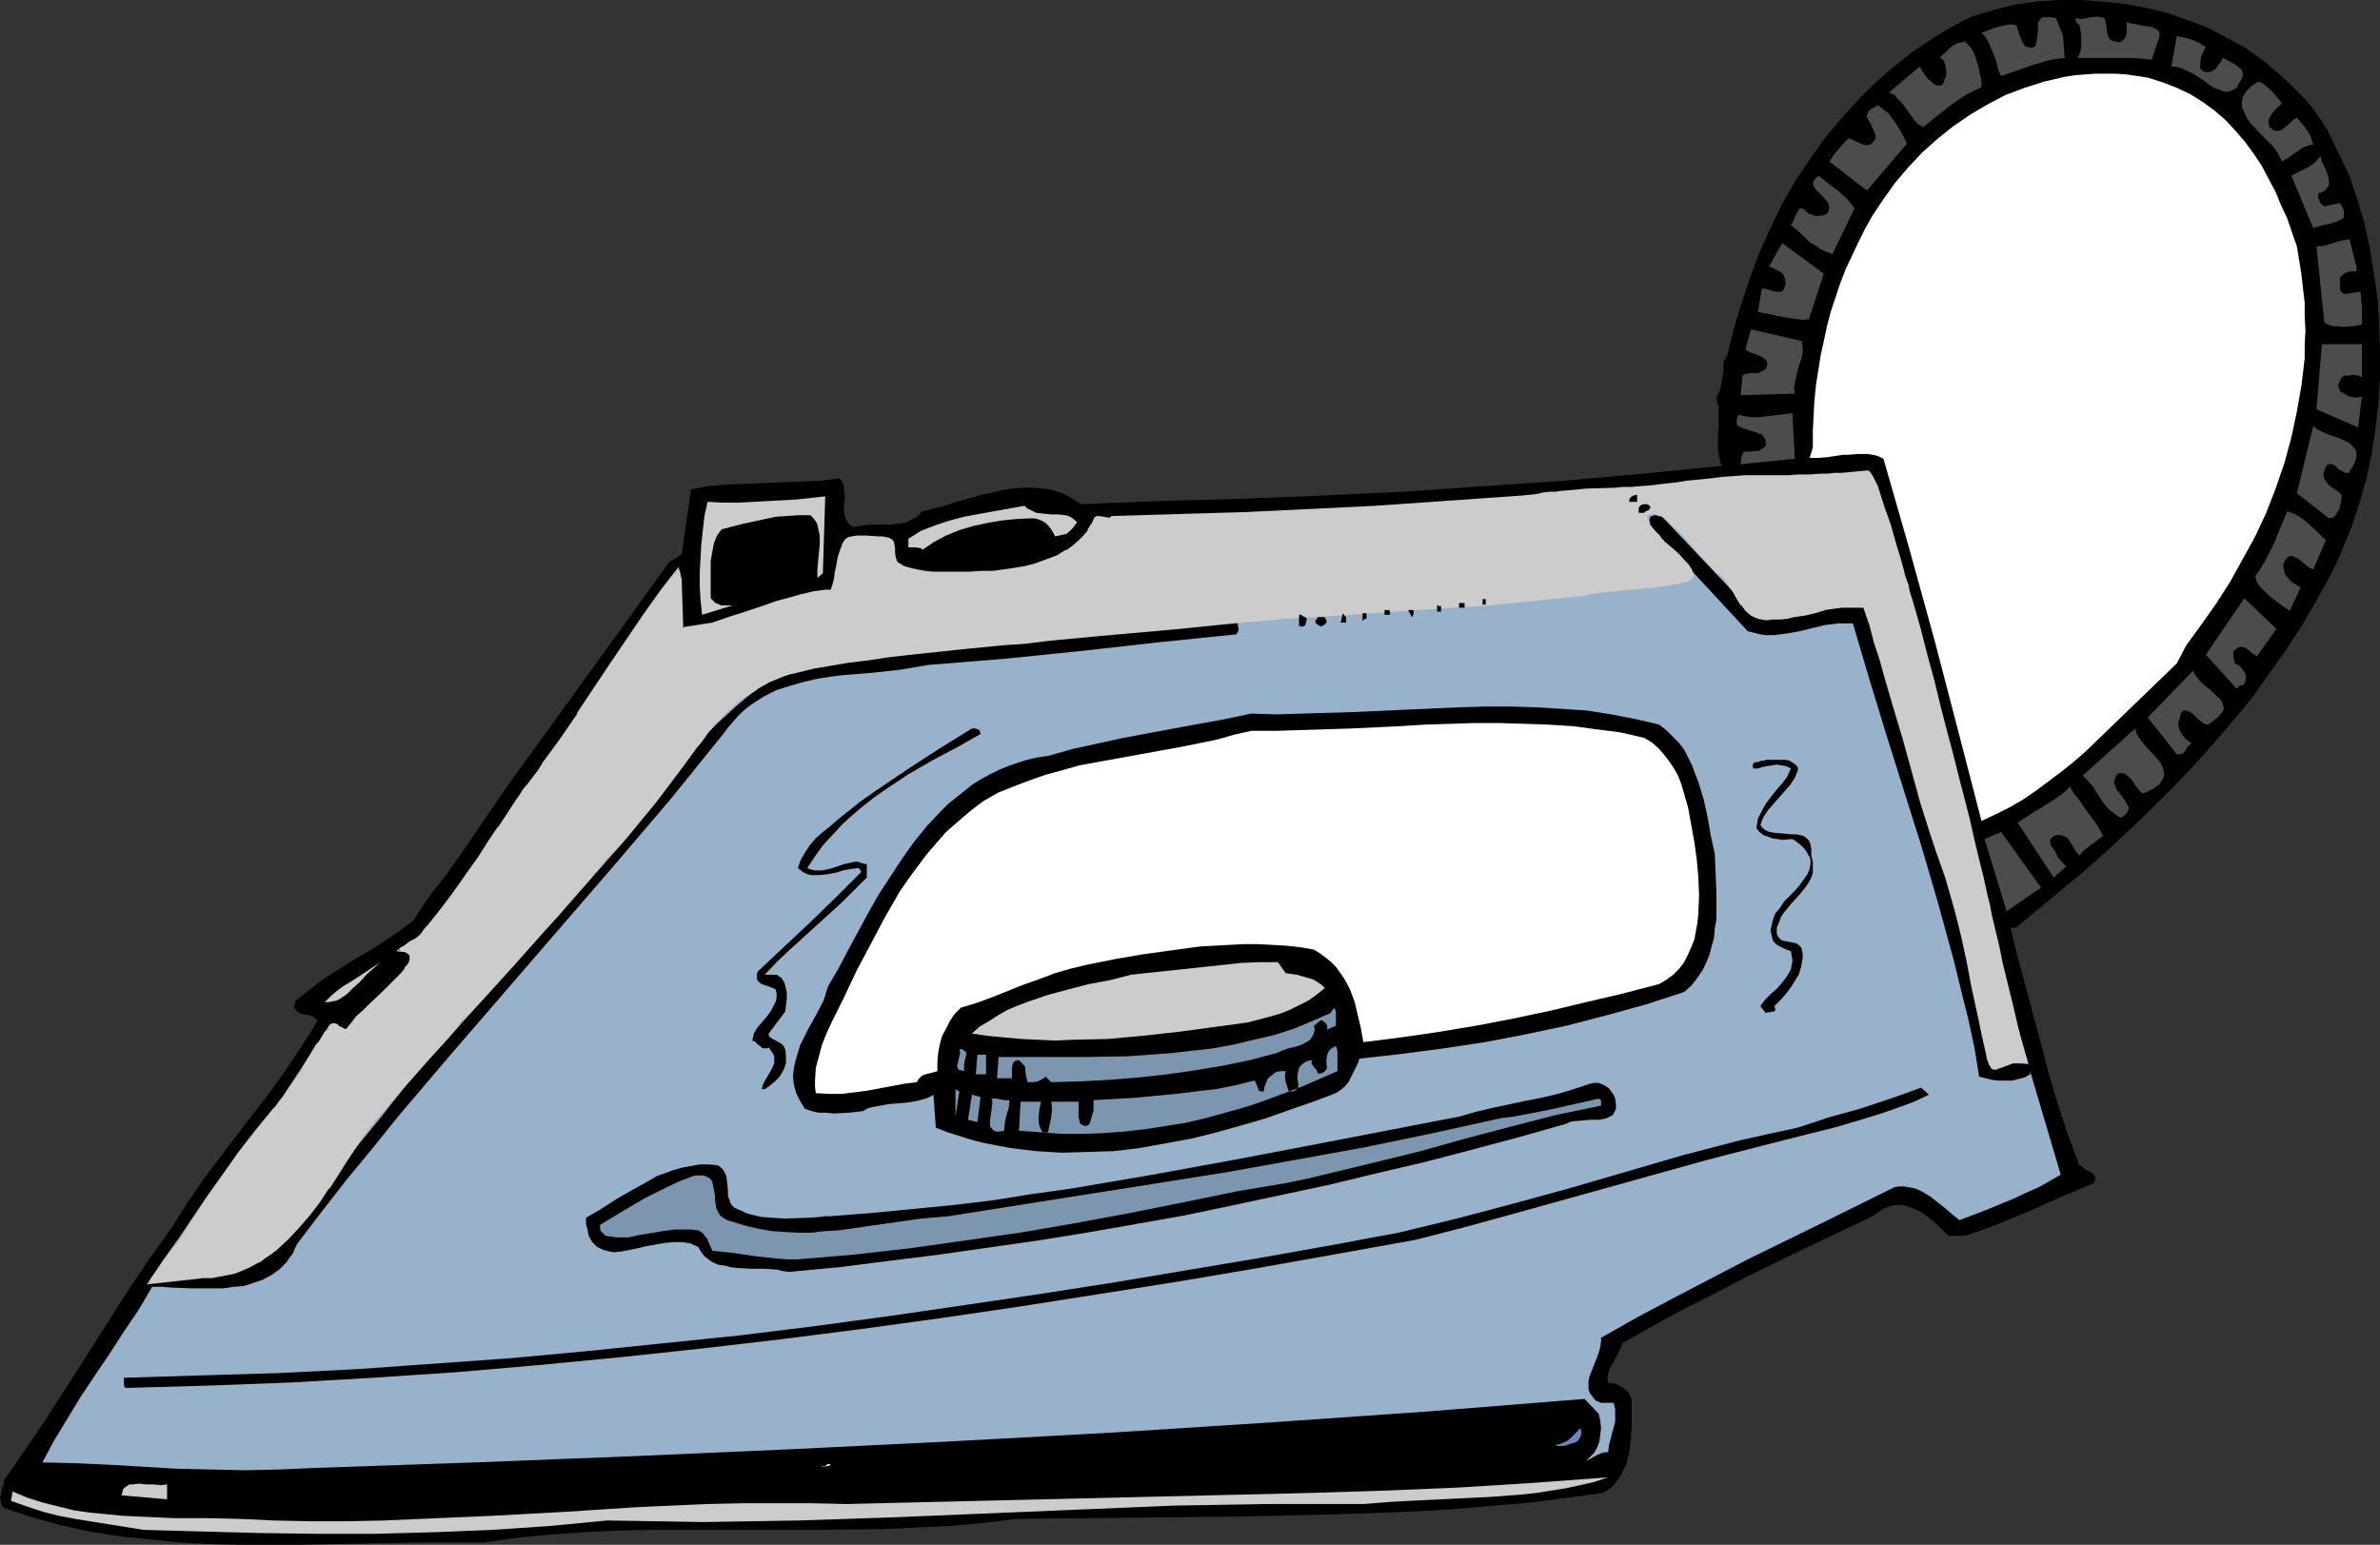 <?xml version="1.0" encoding="UTF-8" standalone="no"?>
<svg
   version="1.0"
   width="129.724mm"
   height="84.205mm"
   id="svg61"
   sodipodi:docname="Iron 21.wmf"
   xmlns:inkscape="http://www.inkscape.org/namespaces/inkscape"
   xmlns:sodipodi="http://sodipodi.sourceforge.net/DTD/sodipodi-0.dtd"
   xmlns="http://www.w3.org/2000/svg"
   xmlns:svg="http://www.w3.org/2000/svg">
  <rect width="100%" height="100%" fill="#333333" stroke="none"/>
  <sodipodi:namedview
     id="namedview61"
     pagecolor="#ffffff"
     bordercolor="#000000"
     borderopacity="0.25"
     inkscape:showpageshadow="2"
     inkscape:pageopacity="0.0"
     inkscape:pagecheckerboard="0"
     inkscape:deskcolor="#d1d1d1"
     inkscape:document-units="mm" />
  <defs
     id="defs1">
    <pattern
       id="WMFhbasepattern"
       patternUnits="userSpaceOnUse"
       width="6"
       height="6"
       x="0"
       y="0" />
  </defs>
  <path
     style="fill:#000000;fill-opacity:1;fill-rule:evenodd;stroke:none"
     d="m 483.991,36.187 1.616,4.847 1.454,4.847 1.131,5.17 0.808,5.17 0.808,5.331 0.323,5.331 0.162,5.493 v 5.493 l -0.323,5.331 -0.646,5.331 -0.808,5.331 -1.131,5.17 -1.454,5.008 -1.616,4.847 -1.939,4.685 -0.97,2.262 -1.131,2.262 -2.909,5.331 -3.07,5.331 -3.394,5.17 -3.555,5.008 -3.555,5.008 -3.878,4.685 -4.04,4.685 -4.04,4.523 -4.363,4.523 -4.363,4.362 -4.363,4.2 -4.525,4.2 -4.686,4.2 -4.686,3.877 -9.534,7.916 h -1.131 l 1.454,5.977 1.616,5.977 3.232,12.116 1.616,6.139 1.778,5.977 1.939,5.977 2.101,5.654 0.162,0.485 0.162,0.485 0.646,0.485 0.646,0.485 0.808,0.485 0.646,0.323 0.485,0.485 0.162,0.323 v 0.485 l -0.162,0.323 -0.162,0.485 -6.626,2.746 -6.464,2.908 -6.626,2.746 -3.394,1.292 -3.394,1.131 h -3.394 l -1.616,-1.615 -1.778,-1.615 -1.778,-1.292 -0.97,-0.646 -1.131,-0.485 -0.97,-0.323 -0.97,-0.323 h -1.131 -1.131 l -0.97,0.323 -1.131,0.485 -0.97,0.646 -1.131,0.808 -12.928,6.139 -12.928,6.3 -6.464,3.393 -6.464,3.231 -6.464,3.554 -6.302,3.554 -0.323,0.969 -0.485,0.969 -0.485,0.969 -0.485,0.969 -0.646,0.969 -0.323,0.969 -0.323,1.131 0.162,1.292 h 0.808 l 0.808,0.162 0.646,0.323 0.646,0.323 0.646,0.485 0.646,0.646 0.323,0.646 0.323,0.646 v 2.746 2.746 l -0.162,2.746 -0.323,2.746 -0.323,1.292 -0.323,1.292 -0.646,1.131 -0.485,1.131 -0.808,1.131 -0.808,0.969 -0.97,0.808 -1.131,0.646 -7.272,0.969 -7.272,0.969 -7.434,0.646 -7.595,0.646 -7.434,0.485 -7.595,0.323 -15.352,0.485 -15.19,0.323 -15.352,0.162 -15.029,0.162 -15.029,0.162 -6.949,0.808 -6.787,0.646 -6.949,0.323 -6.787,0.323 -13.736,0.162 h -27.472 -6.949 l -6.949,0.162 -6.787,0.323 -6.787,0.485 -6.949,0.646 -6.787,0.969 h -6.302 -6.302 l -25.371,0.485 h -6.302 -6.302 l -6.302,-0.162 -6.141,-0.323 -6.141,-0.646 -6.141,-0.646 -5.979,-0.969 -5.979,-1.292 -5.818,-1.615 -5.818,-1.939 -0.485,-0.646 -0.162,-0.646 L 0,308.561 l 0.162,-0.646 0.323,-1.454 0.323,-0.646 v -0.808 l 4.363,-6.3 4.363,-6.462 8.403,-13.086 8.403,-13.247 4.363,-6.462 4.525,-6.3 3.555,-5.654 3.717,-5.331 8.08,-10.662 4.04,-5.17 3.878,-5.331 3.555,-5.331 1.778,-2.746 1.616,-2.746 -0.646,-0.485 -0.808,-0.485 -0.97,-0.162 -0.808,-0.162 -0.808,-0.323 -0.485,-0.485 -0.323,-0.485 v -0.323 l 0.162,-0.485 0.162,-0.646 2.909,-2.262 2.909,-2.262 3.07,-1.939 3.07,-1.939 3.07,-1.777 3.07,-1.939 3.07,-2.1 3.07,-2.262 1.131,-1.777 1.131,-1.777 2.262,-3.069 1.293,-1.616 1.131,-1.454 1.131,-1.616 1.293,-1.777 5.171,-7.593 5.333,-7.754 10.989,-15.186 10.989,-15.186 10.827,-15.024 2.586,-1.616 1.939,-13.409 3.555,-0.646 3.878,-0.323 3.717,-0.162 4.04,-0.162 7.757,-0.323 3.878,-0.162 3.717,-0.485 0.485,0.485 0.323,0.646 0.162,0.646 v 0.646 l 0.162,1.454 -0.162,1.615 v 1.454 l 0.162,0.808 0.162,0.485 0.323,0.646 0.323,0.485 0.485,0.485 0.646,0.162 1.778,-0.323 1.939,-0.162 h 3.717 l 1.778,-0.162 1.616,-0.323 0.808,-0.485 0.808,-0.323 0.808,-0.646 0.808,-0.808 0.97,-0.162 0.97,-0.323 2.101,-0.485 1.939,-0.646 2.101,-0.646 4.202,-1.131 4.202,-0.969 2.101,-0.323 2.101,-0.162 h 2.101 l 2.101,0.162 1.939,0.323 1.939,0.646 1.939,0.969 1.939,1.292 16.483,-0.646 16.806,-0.485 16.645,-0.646 16.645,-0.808 16.645,-1.131 16.483,-1.131 16.322,-1.454 15.998,-1.616 -0.323,-0.808 -0.162,-0.808 -0.323,-1.616 v -1.616 -1.777 l 0.162,-1.616 v -1.939 -1.939 l -0.323,-0.969 -0.162,-1.131 0.485,-0.808 0.323,-0.808 0.162,-0.808 0.162,-0.646 0.162,-1.131 0.162,-0.969 v -0.969 -0.808 l 0.323,-0.808 0.485,-0.808 1.293,-5.331 1.616,-5.331 1.778,-5.331 1.939,-5.17 2.262,-5.008 2.424,-5.008 2.747,-4.847 3.07,-4.523 3.232,-4.523 3.555,-4.2 3.717,-4.039 1.939,-1.939 2.101,-1.939 2.101,-1.777 4.363,-3.554 2.262,-1.454 2.424,-1.616 2.424,-1.454 2.586,-1.454 2.586,-1.292 2.101,-0.646 2.262,-0.646 4.363,-1.131 4.525,-0.646 L 424.038,0 h 4.686 l 4.525,0.323 4.525,0.485 4.363,0.808 4.525,1.131 4.202,1.454 4.202,1.616 3.878,2.1 3.878,2.1 3.555,2.585 3.232,2.746 1.616,1.454 1.454,1.454 1.131,1.131 0.97,0.969 1.778,2.1 1.454,2.1 1.454,2.262 2.262,4.685 z"
     id="path1" />
  <path
     style="fill:#4c4c4c;fill-opacity:1;fill-rule:evenodd;stroke:none"
     d="M 438.097,7.108 V 4.523 l 0.323,0.162 0.646,0.162 1.131,0.162 1.454,0.323 1.293,0.162 0.485,0.162 0.485,0.162 0.485,0.323 0.323,0.323 0.162,0.323 v 0.646 l -0.162,0.646 -0.323,0.808 -1.131,3.393 -1.939,-0.162 -1.939,-0.162 h -3.717 -7.757 l 0.323,-0.485 0.323,-0.808 0.162,-0.808 V 8.885 6.947 l -0.162,-0.808 -0.162,-0.969 -0.485,-0.323 -0.162,-0.323 -0.162,-0.323 V 3.716 l 0.808,0.162 h 0.808 l 0.646,-0.162 0.808,-0.162 1.454,-0.162 0.646,0.162 0.808,0.162 0.162,0.646 0.162,0.808 0.162,1.454 0.162,0.646 0.323,0.646 0.485,0.485 0.808,0.162 0.323,0.162 h 0.323 l 0.485,-0.162 0.323,-0.162 0.485,-0.646 z"
     id="path2" />
  <path
     style="fill:#4c4c4c;fill-opacity:1;fill-rule:evenodd;stroke:none"
     d="m 425.008,7.431 0.323,4.523 -1.778,0.162 -1.616,0.323 -3.232,0.969 -3.232,1.131 -3.232,1.131 -0.485,-0.969 -0.323,-1.292 -0.323,-1.131 -0.485,-1.292 -0.485,-1.131 -0.485,-1.131 -0.646,-1.131 -0.808,-0.808 1.616,-0.646 0.808,-0.323 1.778,-0.485 0.97,-0.162 0.808,-0.162 1.131,0.162 0.323,0.646 0.162,0.808 0.646,1.616 0.323,0.646 0.485,0.646 0.323,0.162 h 0.323 l 0.485,0.162 0.646,-0.162 0.323,-0.323 0.162,-0.646 0.162,-1.131 0.162,-1.131 V 5.331 4.847 l 0.162,-0.485 0.323,-0.323 0.162,-0.323 0.485,-0.162 h 0.646 0.808 l 1.131,0.162 z"
     id="path3" />
  <path
     style="fill:#4c4c4c;fill-opacity:1;fill-rule:evenodd;stroke:none"
     d="m 454.419,9.693 -0.323,0.485 -0.162,0.485 -0.485,0.969 -0.162,1.292 v 1.292 l 0.646,0.485 0.485,0.162 h 0.646 l 0.485,-0.162 0.646,-0.323 0.323,-0.323 0.323,-0.485 0.323,-0.485 0.323,-0.323 0.162,-0.323 0.323,-0.485 -0.162,-0.323 0.485,0.485 0.646,0.323 1.454,0.808 0.646,0.485 0.646,0.485 0.323,0.646 v 0.323 0.485 l -0.323,0.808 -0.323,0.485 -0.323,0.646 -0.323,0.485 -0.808,0.485 -0.808,0.323 h -0.808 l -0.808,-0.323 -0.97,-0.323 -0.97,-0.485 -1.939,-1.454 -2.101,-1.292 -1.131,-0.485 -0.97,-0.485 -1.131,-0.323 h -0.97 l 1.131,-6.3 1.616,0.323 1.616,0.485 1.454,0.646 z"
     id="path4" />
  <path
     style="fill:#4c4c4c;fill-opacity:1;fill-rule:evenodd;stroke:none"
     d="m 408.201,16.478 v 1.454 l -1.616,0.808 -1.616,0.808 -3.07,2.1 -2.909,2.262 -2.747,2.262 -0.97,-0.485 -0.808,-0.808 -0.808,-1.131 -0.808,-1.131 -0.808,-1.131 -0.97,-0.969 -0.808,-0.969 -1.131,-0.485 6.302,-5.331 0.485,0.646 0.323,0.646 0.97,1.292 0.646,0.485 0.485,0.485 0.808,0.323 h 0.808 l 0.485,-0.646 0.162,-0.646 0.323,-0.646 v -0.646 -0.646 l -0.162,-0.808 -0.162,-0.646 -0.323,-0.646 h -0.162 l -0.323,-0.323 h -0.162 l 0.323,-0.485 0.646,-0.485 1.131,-1.131 0.646,-0.485 0.808,-0.485 0.808,-0.162 0.808,-0.162 0.808,0.808 0.646,0.808 0.485,0.969 0.323,0.969 0.646,2.1 0.162,1.131 z"
     id="path5" />
  <path
     style="fill:#ffffff;fill-opacity:1;fill-rule:evenodd;stroke:none"
     d="m 442.46,15.993 3.07,0.969 2.909,1.131 2.747,1.292 2.586,1.616 2.424,1.777 2.262,1.939 2.101,2.262 1.939,2.262 1.778,2.423 1.616,2.423 1.454,2.746 1.454,2.746 1.131,2.746 1.293,2.746 0.97,2.908 0.97,2.746 0.485,2.908 0.485,3.069 0.323,2.908 0.323,2.746 v 2.908 l 0.162,2.908 -0.162,2.746 v 2.908 l -0.323,2.746 -0.323,2.746 -0.97,5.493 -1.131,5.331 -1.454,5.331 -1.778,5.17 -1.939,5.008 -2.262,4.847 -2.586,4.685 -2.586,4.685 -2.909,4.523 -3.07,4.362 -3.07,4.2 -1.939,3.716 -4.848,4.685 -4.686,4.523 -4.686,4.523 -4.686,4.523 -2.424,2.1 -2.424,1.939 -2.586,1.939 -2.586,1.939 -2.586,1.777 -2.747,1.615 -2.909,1.454 -3.07,1.454 -4.848,-18.74 -4.848,-18.578 -5.171,-18.74 -5.333,-18.578 -0.646,-0.323 -0.808,-0.323 -0.808,-0.162 -0.97,-0.162 h -1.939 l -2.101,0.162 h -0.97 l -1.131,0.162 -2.101,0.323 -1.939,0.162 h -1.778 l 0.485,-1.616 0.162,-0.646 v -0.162 0 -3.231 l 0.162,-3.069 0.162,-3.069 0.323,-3.231 0.485,-3.069 0.485,-3.069 0.646,-2.908 0.646,-3.069 0.808,-3.069 0.97,-2.908 0.97,-2.908 1.131,-2.908 1.293,-2.746 1.293,-2.746 1.454,-2.908 1.454,-2.585 2.262,-3.393 2.424,-3.393 2.747,-3.231 2.909,-3.069 3.07,-2.746 3.232,-2.585 3.555,-2.423 3.555,-2.1 3.717,-1.939 3.878,-1.454 4.04,-1.292 2.101,-0.485 2.101,-0.485 2.101,-0.323 1.939,-0.162 2.262,-0.162 h 2.101 2.101 l 2.262,0.162 2.262,0.323 z"
     id="path6" />
  <path
     style="fill:#4c4c4c;fill-opacity:1;fill-rule:evenodd;stroke:none"
     d="m 470.094,21.325 -1.131,0.969 -0.97,1.131 -0.323,0.646 -0.323,0.646 v 0.646 l 0.162,0.808 0.485,0.323 0.323,0.323 0.485,0.162 h 0.323 l 0.808,-0.162 0.485,-0.323 1.293,-1.131 0.646,-0.646 0.808,-0.485 1.131,1.292 0.97,1.292 0.808,1.454 0.485,1.616 h -0.808 l -0.808,0.323 -0.808,0.323 -0.808,0.646 -0.808,0.485 -0.808,0.646 -0.808,0.485 -0.808,0.485 -0.485,-0.969 -0.485,-0.969 -0.808,-1.131 -0.97,-0.969 -1.939,-1.939 -1.939,-2.1 -0.646,-0.969 -0.485,-1.131 -0.485,-0.969 v -1.131 l 0.162,-0.969 0.323,-0.646 0.323,-0.485 0.485,-0.485 0.646,-0.646 0.646,-0.485 0.808,-0.485 0.808,0.323 0.646,0.485 1.454,1.292 0.97,1.131 0.485,0.646 z"
     id="path7" />
  <path
     style="fill:#4c4c4c;fill-opacity:1;fill-rule:evenodd;stroke:none"
     d="m 392.849,29.564 -8.242,9.693 -7.757,-5.977 0.97,-1.454 0.97,-1.131 0.97,-1.131 1.131,-1.131 1.293,0.646 1.454,0.646 0.646,0.162 h 0.646 l 0.646,-0.323 0.485,-0.485 0.323,-0.646 V 27.948 l -0.162,-0.485 -0.162,-0.485 -0.485,-0.969 -0.485,-0.969 -0.485,-0.808 v -0.485 l 0.162,-0.485 0.162,-0.323 0.485,-0.485 0.646,-0.323 0.808,-0.485 0.97,0.808 1.131,0.808 1.454,1.939 1.293,2.1 z"
     id="path8" />
  <path
     style="fill:#4c4c4c;fill-opacity:1;fill-rule:evenodd;stroke:none"
     d="m 477.527,39.903 v 0.808 l 0.323,0.808 0.323,0.485 0.646,0.485 3.232,-0.646 0.485,0.808 0.323,0.808 v 0.485 0.646 l -0.162,0.323 -0.485,0.323 -0.97,0.485 -1.131,0.323 -1.454,0.323 -1.131,0.323 -0.646,0.162 -0.323,0.162 -4.525,-10.824 1.616,-0.808 1.616,-0.808 0.808,-0.485 0.646,-0.485 0.646,-0.646 0.646,-0.808 0.323,1.131 0.485,0.969 0.485,1.131 0.323,0.969 0.162,0.969 v 0.646 l -0.162,0.485 -0.323,0.323 -0.323,0.485 -0.646,0.323 z"
     id="path9" />
  <path
     style="fill:#4c4c4c;fill-opacity:1;fill-rule:evenodd;stroke:none"
     d="m 382.022,42.972 -2.262,4.685 -2.262,4.685 -1.293,-0.485 -1.131,-0.485 -1.131,-0.808 -1.131,-0.646 -1.939,-1.939 -1.939,-1.616 0.323,-0.485 0.323,-0.646 0.162,-0.485 0.162,-0.323 0.323,-0.646 0.323,-0.485 0.162,-0.323 h 0.323 0.323 l 0.162,0.162 0.323,0.162 0.485,0.485 0.485,0.323 0.646,0.162 0.323,0.162 0.485,0.162 0.485,-0.162 h 0.646 l 0.485,-0.162 0.485,-0.162 0.323,-0.646 0.162,-0.646 -0.162,-0.646 -0.162,-0.485 -0.808,-0.969 -1.616,-1.616 -0.323,-0.485 -0.162,-0.323 -0.162,-0.485 0.162,-0.485 0.323,-0.485 0.646,-0.646 2.101,1.616 2.101,1.616 1.778,1.616 0.808,0.969 z"
     id="path10" />
  <path
     style="fill:#4c4c4c;fill-opacity:1;fill-rule:evenodd;stroke:none"
     d="m 485.446,54.927 v 0.969 h -1.131 l -0.646,0.162 -0.485,0.162 -0.485,0.323 -0.323,0.323 -0.323,0.323 v 0.646 0.969 0.808 l 0.162,0.323 0.162,0.323 0.323,0.162 0.485,0.162 3.07,-0.485 0.162,0.969 v 0.808 l 0.162,1.454 v 1.616 1.939 l -1.939,0.323 -2.101,0.162 -0.97,-0.162 h -0.97 l -0.97,-0.323 -0.808,-0.485 -1.616,-15.67 h 0.97 l 0.808,-0.162 3.232,-0.969 0.808,-0.162 0.97,-0.162 z"
     id="path11" />
  <path
     style="fill:#4c4c4c;fill-opacity:1;fill-rule:evenodd;stroke:none"
     d="m 372.649,65.751 -1.131,0.162 -1.293,-0.162 -1.293,-0.162 -2.747,-0.485 -1.293,-0.323 -2.747,-0.485 0.808,-4.847 h 0.485 l 0.646,0.162 1.616,0.485 h 0.646 0.646 l 0.323,-0.323 0.162,-0.162 0.162,-0.485 0.162,-0.485 v -0.808 l -0.162,-0.646 -0.323,-0.646 -0.485,-0.485 -1.293,-0.646 -0.485,-0.323 -0.646,-0.162 2.747,-4.847 8.565,6.3 z"
     id="path12" />
  <path
     style="fill:#4c4c4c;fill-opacity:1;fill-rule:evenodd;stroke:none"
     d="m 371.195,70.274 0.162,1.292 v 1.131 l -0.323,1.454 -0.485,1.292 -0.646,2.746 -0.323,1.454 0.162,1.454 -11.15,0.323 0.162,-1.939 0.162,-1.131 v -0.969 l 0.646,-0.323 0.808,-0.162 h 0.808 0.808 l 0.808,-0.323 0.646,-0.323 0.485,-0.485 v -0.323 l 0.162,-0.323 -0.162,-0.808 -0.485,-0.485 -0.646,-0.323 -0.646,-0.323 -0.808,-0.323 -0.646,-0.162 -0.485,-0.323 -0.646,-0.323 1.131,-4.2 z"
     id="path13" />
  <path
     style="fill:#4c4c4c;fill-opacity:1;fill-rule:evenodd;stroke:none"
     d="m 486.577,77.706 -0.485,-0.162 -0.323,-0.162 -0.97,-0.162 -0.97,0.162 h -0.97 l -0.646,0.646 -0.323,0.808 -0.162,0.485 v 0.485 l 0.162,0.323 0.162,0.485 1.131,0.646 0.97,0.485 1.131,0.162 1.293,-0.162 -0.808,6.3 -8.565,-3.716 1.131,-13.409 h 8.242 z"
     id="path14" />
  <path
     style="fill:#4c4c4c;fill-opacity:1;fill-rule:evenodd;stroke:none"
     d="m 369.74,94.507 -11.15,1.131 0.162,-1.454 0.162,-0.485 0.323,-0.646 h 1.293 l 1.131,-0.162 h 0.646 l 0.485,-0.323 0.485,-0.323 0.485,-0.323 v -0.808 l -0.162,-0.646 -0.323,-0.485 -0.323,-0.485 -0.646,-0.162 -0.646,-0.323 -1.293,-0.323 -1.293,-0.485 -0.485,-0.162 -0.485,-0.323 -0.323,-0.323 v -0.485 -0.646 l 0.323,-0.808 1.454,0.323 1.293,0.162 h 1.454 l 1.454,-0.162 2.747,-0.323 2.747,-0.323 z"
     id="path15" />
  <path
     style="fill:#4c4c4c;fill-opacity:1;fill-rule:evenodd;stroke:none"
     d="m 483.991,97.092 v 0.323 h -0.323 -0.485 l -0.646,-0.323 -0.808,-0.485 -0.646,-0.646 -0.646,-0.323 h -0.323 -0.323 -0.323 l -0.162,0.323 -0.323,0.485 -0.162,0.646 -0.162,0.485 v 0.323 l 0.162,0.808 0.485,0.646 0.485,0.646 1.454,0.969 0.646,0.485 0.485,0.485 v 0.808 l -0.162,0.808 -0.323,1.454 -0.485,0.646 -0.323,0.646 -0.485,0.323 -0.808,0.162 -6.626,-5.17 3.394,-13.893 0.485,0.485 0.808,0.485 1.778,0.808 0.97,0.323 0.97,0.323 1.778,0.808 0.646,0.323 0.646,0.646 0.485,0.485 0.323,0.646 v 0.808 l -0.162,0.969 -0.162,0.485 -0.323,0.485 -0.323,0.646 z"
     id="path16" />
  <path
     style="fill:#99b2cc;fill-opacity:1;fill-rule:evenodd;stroke:none"
     d="m 385.092,97.415 4.363,15.186 4.04,15.186 7.918,30.533 7.918,30.533 4.202,15.186 4.363,15.186 -6.787,-0.485 -1.293,-5.816 -1.454,-5.977 -3.232,-11.793 -3.394,-11.632 -3.394,-11.47 -3.555,-11.632 -3.394,-11.632 -3.232,-11.632 -1.454,-5.816 -1.293,-5.977 -1.454,-0.162 -1.454,-0.162 h -2.909 l -2.747,0.323 -2.909,0.485 -2.909,0.646 -2.909,0.485 -2.909,0.323 h -3.07 l -20.038,-21.163 h -1.293 l -0.485,0.162 -0.323,0.162 -0.162,0.323 v 1.454 l 20.2,21.809 1.293,0.323 1.293,0.323 1.293,0.162 h 1.454 l 2.586,-0.323 2.747,-0.485 1.293,-0.323 1.293,-0.323 2.747,-0.646 2.747,-0.323 h 1.454 1.454 l 3.394,11.47 3.555,11.632 7.272,23.102 3.394,11.632 3.232,11.793 1.454,5.977 1.454,5.816 1.293,5.977 0.97,5.977 1.293,0.323 1.293,0.323 1.293,0.162 h 1.454 1.454 l 1.293,-0.323 1.293,-0.323 1.131,-0.646 v -0.646 l 6.302,21.325 -2.262,1.292 -2.262,1.292 -2.586,1.131 -2.747,1.292 -5.494,2.262 -5.494,2.1 -1.454,-1.131 -1.454,-1.292 -1.454,-1.131 -1.616,-1.292 -1.616,-0.969 -0.97,-0.485 -0.97,-0.323 -0.97,-0.162 -0.97,-0.162 h -0.97 l -0.97,0.162 -15.029,7.431 -15.19,7.431 -15.19,7.916 -7.595,4.039 -7.434,4.2 v 0.808 l -0.162,0.969 -0.162,0.808 -0.323,0.969 -1.454,3.716 -0.323,0.808 -0.162,0.969 v 0.808 0.808 l 0.323,0.808 0.485,0.646 0.646,0.808 1.131,0.485 h 2.586 l 0.323,1.292 v 1.292 1.292 l -0.323,1.292 -0.323,1.131 -0.323,1.292 -0.323,1.292 -0.162,1.292 h -0.646 l -0.646,0.162 -1.131,0.485 -1.131,0.646 -0.97,0.485 0.808,-0.808 0.808,-0.808 0.646,-1.131 0.485,-1.292 0.162,-1.454 0.162,-1.292 -0.162,-1.454 -0.323,-1.454 -2.909,-3.069 -32.32,2.585 -32.482,2.262 -32.643,2.1 -32.643,1.777 -32.805,1.615 -32.966,1.454 -32.805,1.292 -32.805,1.131 -3.717,0.162 -3.717,0.162 -7.11,0.162 -7.11,-0.162 -6.949,-0.162 -13.736,-0.808 -6.949,-0.323 -6.949,-0.162 2.424,-4.523 2.747,-4.523 2.747,-4.523 2.909,-4.362 3.07,-4.523 2.909,-4.523 3.07,-4.523 2.747,-4.685 h 1.939 l 2.101,0.162 4.04,0.162 h 4.525 2.101 l 2.101,-0.323 2.101,-0.162 1.939,-0.646 1.939,-0.646 1.778,-0.969 1.616,-1.131 0.808,-0.808 0.646,-0.646 0.646,-0.969 0.646,-0.808 0.485,-1.131 0.485,-0.969 5.171,-6.785 5.171,-6.624 5.333,-6.462 5.333,-6.624 10.989,-12.924 11.312,-13.086 11.15,-12.924 11.312,-13.086 11.15,-13.086 10.827,-13.409 0.97,-1.292 0.97,-1.131 0.97,-1.131 0.97,-0.969 1.131,-0.969 1.131,-0.808 2.262,-1.454 2.586,-1.292 2.586,-0.808 2.747,-0.808 2.747,-0.646 2.909,-0.485 2.747,-0.323 5.979,-0.485 5.818,-0.646 2.909,-0.485 2.747,-0.485 8.08,-0.646 7.918,-0.646 15.837,-1.616 15.837,-1.777 15.837,-1.615 0.323,-0.485 0.162,-0.646 -0.162,-0.646 v -0.485 l -1.454,-0.646 -5.979,0.808 -5.818,0.646 -11.797,1.292 -11.797,0.969 -11.797,1.131 -11.635,0.969 -11.635,1.292 -5.818,0.808 -5.818,0.969 -5.818,0.969 -5.818,1.292 -4.202,3.231 -4.04,3.393 -3.878,3.554 -3.717,3.716 -3.555,3.877 -3.555,4.039 -3.394,4.039 -3.394,4.2 -6.626,8.401 -6.787,8.401 -6.787,8.401 -3.555,3.877 -3.555,3.877 -3.232,3.393 -3.07,3.393 -6.141,7.108 -6.302,7.27 -5.979,7.593 -6.141,7.431 -6.141,7.593 -5.979,7.27 -2.909,3.554 -3.07,3.393 -2.424,0.808 -2.424,0.808 -2.424,0.323 -2.424,0.162 h -2.586 -2.586 l -5.333,-0.323 4.202,-6.139 4.363,-6.3 8.726,-12.439 8.726,-12.439 8.726,-12.762 1.293,0.323 1.454,0.162 1.454,0.485 1.616,0.162 h 0.646 0.808 l 0.646,-0.323 0.646,-0.323 0.646,-0.485 0.485,-0.646 0.323,-0.808 0.485,-0.969 2.747,-5.654 3.07,-5.654 3.232,-5.331 3.394,-5.331 3.555,-5.17 3.555,-5.17 7.272,-10.339 8.565,-12.116 17.13,-24.556 8.726,-12.278 v 1.454 l -0.162,1.615 -0.323,1.615 -0.485,1.454 -0.646,1.454 -0.808,1.454 -0.97,1.292 -1.131,1.292 -9.696,11.47 2.262,1.939 -10.504,8.239 0.485,0.808 0.323,0.323 0.323,0.323 -1.454,2.1 -1.293,1.777 -2.747,3.554 -1.293,1.777 -1.131,1.777 -1.293,2.1 -1.293,2.262 v 0.323 l 0.162,0.323 0.323,0.485 0.485,0.485 0.646,0.162 1.454,-1.777 1.454,-2.1 2.747,-4.2 2.747,-4.039 1.454,-2.1 1.616,-1.777 -1.131,-2.585 10.504,-8.239 v -0.485 -0.485 l -0.485,-0.808 -0.646,-0.646 -0.646,-0.485 10.666,-12.762 0.162,0.969 0.323,0.969 0.485,0.969 0.808,0.646 0.808,0.485 0.97,0.162 h 0.97 l 0.646,-0.162 0.485,-0.323 3.232,-1.131 3.232,-1.131 3.394,-0.808 3.394,-0.969 3.232,-0.808 3.394,-1.131 3.232,-1.131 3.07,-1.454 0.808,-2.262 0.97,-2.262 0.323,-1.292 0.323,-1.292 0.162,-1.292 v -1.292 l 8.242,-0.808 0.162,1.131 0.323,0.969 0.485,0.808 0.646,0.646 0.646,0.646 0.646,0.485 0.97,0.323 0.808,0.323 1.939,0.323 1.939,0.323 1.939,0.323 1.778,0.485 4.363,-0.323 4.363,-0.323 4.525,-0.323 4.202,-0.646 2.101,-0.485 1.939,-0.485 1.939,-0.808 1.778,-0.808 1.778,-0.969 1.616,-1.292 1.454,-1.292 1.293,-1.616 v -1.939 l 8.888,0.162 8.888,-0.162 8.888,-0.162 8.888,-0.323 17.776,-0.969 17.776,-1.131 17.776,-1.292 17.614,-1.454 17.776,-1.615 17.614,-1.131 2.262,-0.162 2.101,-0.162 4.202,-0.485 4.363,-0.485 2.101,-0.162 z"
     id="path17" />
  <path
     style="fill:#cccccc;fill-opacity:1;fill-rule:evenodd;stroke:none"
     d="m 169.518,118.093 -1.131,0.969 v -1.777 l 0.162,-1.777 0.323,-3.393 v -1.777 l -0.323,-1.454 -0.162,-0.808 -0.323,-0.646 -0.485,-0.646 -0.646,-0.646 h -2.424 l -2.262,0.162 -2.424,0.162 -2.262,0.485 -4.525,0.969 -4.363,1.131 -0.485,0.646 -0.485,0.646 -0.646,1.616 -0.323,1.777 -0.323,1.777 v 3.877 3.877 l 0.485,0.485 0.485,0.485 0.485,0.162 0.646,0.323 h 1.131 1.293 l -6.302,1.939 -0.323,-3.069 -0.162,-2.746 v -2.908 l 0.162,-2.908 0.162,-2.908 0.323,-2.908 0.323,-2.908 0.646,-2.908 3.232,0.162 h 3.07 l 6.141,-0.323 5.818,-0.323 5.979,-0.646 z"
     id="path18" />
  <path
     style="fill:#cccccc;fill-opacity:1;fill-rule:evenodd;stroke:none"
     d="m 221.877,107.593 -0.808,1.131 -0.485,0.485 -0.485,0.485 -0.485,0.323 -0.808,0.162 -0.646,0.162 -0.808,0.162 -0.323,-0.646 -0.485,-0.808 -0.485,-0.646 -0.646,-0.646 -0.808,-0.485 -0.808,-0.323 -0.808,-0.162 h -0.808 l -3.07,0.162 -3.07,0.323 -2.747,0.485 -2.909,0.646 -2.747,0.808 -2.747,1.131 -2.424,1.292 -2.424,1.615 -0.323,-0.323 h -0.162 l -0.808,-0.162 h -1.616 v -1.777 l 1.293,-0.808 1.293,-0.808 2.909,-1.131 2.909,-0.969 3.07,-0.808 6.141,-1.131 6.302,-1.131 0.485,0.485 0.646,0.323 0.646,0.323 0.646,0.323 1.454,0.162 1.616,0.162 h 1.454 l 1.454,0.162 0.646,0.162 0.646,0.323 0.646,0.485 z"
     id="path19" />
  <path
     style="fill:#4c4c4c;fill-opacity:1;fill-rule:evenodd;stroke:none"
     d="m 479.143,111.308 -2.586,5.977 -0.808,-0.323 -0.808,-0.646 -0.808,-0.646 -0.808,-0.646 -0.808,-0.323 -0.323,-0.162 h -0.485 l -0.323,0.162 -0.323,0.323 -0.323,0.485 -0.323,0.646 v 0.808 l 0.162,0.808 0.323,0.808 0.485,0.485 0.485,0.646 0.646,0.485 1.454,0.808 -2.262,4.847 -0.97,-0.646 -1.131,-0.808 -2.101,-1.615 -0.97,-0.969 -0.97,-0.969 -0.646,-0.969 -0.323,-1.131 0.97,-1.454 0.97,-1.615 1.778,-3.393 1.454,-3.554 1.454,-3.393 1.293,0.485 0.97,0.485 1.131,0.808 0.97,0.808 1.939,1.777 0.808,0.808 z"
     id="path20" />
  <path
     style="fill:#4c4c4c;fill-opacity:1;fill-rule:evenodd;stroke:none"
     d="m 464.923,135.218 -0.485,-0.323 -0.485,-0.323 -0.97,-0.808 -0.485,-0.323 -0.485,-0.162 h -0.646 l -0.646,0.323 -0.323,0.323 -0.323,0.323 v 0.323 0.485 l 0.162,0.808 0.162,0.808 0.646,0.323 0.646,0.485 0.323,0.485 0.485,0.646 0.162,0.646 v 0.646 l -0.162,0.646 -0.485,0.646 h -0.485 l -0.323,0.162 -0.162,0.323 -0.323,0.162 -6.302,-6.947 7.918,-11.632 6.626,6.3 z"
     id="path21" />
  <path
     style="fill:#4c4c4c;fill-opacity:1;fill-rule:evenodd;stroke:none"
     d="m 455.227,148.949 -0.323,0.323 h -0.323 l -0.485,-0.162 -0.485,-0.323 -0.97,-0.808 -0.97,-0.969 -0.485,-0.323 -0.485,-0.162 -0.485,-0.162 h -0.323 l -0.323,0.162 -0.323,0.485 -0.162,0.808 -0.162,0.485 -0.162,0.646 v 0.646 l 0.162,0.646 0.323,0.646 0.323,0.485 0.808,0.969 1.131,0.808 -0.485,0.323 -0.323,0.323 -0.485,0.808 -0.323,0.485 -0.323,0.162 -0.485,0.162 h -0.646 l -5.979,-7.593 9.373,-9.693 0.323,0.808 0.485,0.646 0.485,0.646 0.646,0.646 1.616,1.292 1.293,1.292 0.646,0.485 0.485,0.808 0.162,0.485 0.162,0.808 -0.323,0.646 -0.485,0.646 -0.485,0.485 -0.485,0.323 -0.485,0.485 z"
     id="path22" />
  <path
     style="fill:#000000;fill-opacity:1;fill-rule:evenodd;stroke:none"
     d="m 341.784,149.273 1.454,1.131 1.293,1.292 1.293,1.292 1.131,1.454 0.808,1.616 0.808,1.615 0.646,1.777 0.646,1.615 1.131,3.716 0.808,3.716 0.646,3.716 0.808,3.716 0.162,3.716 0.162,4.039 v 3.877 1.939 l -0.323,1.777 -0.162,1.939 -0.485,1.777 -0.485,1.777 -0.646,1.615 -0.808,1.616 -1.131,1.615 -1.131,1.454 -1.454,1.292 -7.918,2.585 -8.242,2.262 -8.08,2.1 -8.403,1.777 -8.403,1.615 -8.565,1.292 -8.565,1.131 -8.726,0.969 -0.323,0.969 -0.485,0.969 -0.97,1.939 -0.485,0.969 -0.646,0.808 -0.97,0.808 -0.97,0.646 -4.686,1.777 -4.686,1.616 -5.01,1.777 -5.01,1.454 -5.171,1.454 -5.171,1.292 -5.333,0.969 -5.333,0.969 -5.333,0.646 -5.333,0.162 -5.333,0.162 -5.333,-0.323 -2.747,-0.323 -2.586,-0.323 -2.586,-0.485 -2.586,-0.485 -2.586,-0.646 -2.586,-0.808 -2.586,-0.808 -2.424,-0.969 -0.485,-6.785 -0.808,0.485 -0.808,0.323 -1.778,0.485 -1.939,0.323 -1.778,0.162 -2.101,0.162 -1.778,0.323 -1.778,0.323 -0.97,0.323 -0.808,0.485 -2.909,0.323 -3.07,0.162 -1.616,-0.162 h -1.454 l -1.454,-0.323 -1.454,-0.485 -0.485,-0.808 -0.485,-0.808 -0.808,-1.615 -0.485,-1.777 -0.162,-1.616 0.162,-1.615 0.323,-1.616 0.485,-1.615 0.485,-1.615 1.616,-3.231 1.616,-2.908 1.616,-3.069 0.485,-1.615 0.485,-1.454 2.101,-3.554 1.939,-3.716 4.202,-7.754 2.101,-3.716 2.424,-3.716 2.424,-3.716 2.424,-3.393 2.747,-3.393 2.909,-3.069 1.454,-1.454 1.616,-1.292 1.616,-1.292 1.616,-1.292 1.778,-1.131 1.778,-0.969 1.939,-0.969 1.939,-0.808 1.939,-0.646 1.939,-0.646 2.101,-0.485 2.262,-0.323 5.171,-1.454 5.171,-1.131 5.171,-1.131 5.171,-0.969 10.504,-1.939 5.333,-0.969 5.333,-1.131 5.171,0.162 5.333,-0.162 10.827,-0.323 10.666,-0.485 10.827,-0.485 5.333,-0.162 h 5.333 l 5.171,0.162 5.333,0.323 5.01,0.323 5.171,0.808 5.01,0.969 z"
     id="path23" />
  <path
     style="fill:#ffffff;fill-opacity:1;fill-rule:evenodd;stroke:none"
     d="m 338.713,152.019 1.616,0.969 1.293,1.131 1.131,1.292 1.131,1.454 0.97,1.454 0.808,1.454 0.646,1.615 0.485,1.616 0.97,3.393 0.646,3.554 0.646,3.554 0.485,3.554 0.323,3.554 0.162,3.877 -0.162,3.716 -0.162,1.777 -0.323,1.777 -0.323,1.777 -0.646,1.616 -0.646,1.454 -0.808,1.615 -0.97,1.292 -1.293,1.292 -1.293,0.969 -1.616,0.969 -7.434,1.939 -7.595,1.777 -7.434,1.777 -7.595,1.615 -7.595,1.454 -7.757,1.292 -7.757,1.131 -7.757,0.969 -0.485,-2.746 -0.646,-2.746 -0.646,-2.746 -0.97,-2.585 -0.646,-1.292 -0.646,-1.131 -0.808,-1.131 -0.808,-1.131 -0.97,-0.969 -0.97,-0.808 -1.293,-0.969 -1.293,-0.808 -2.747,-0.485 -3.07,-0.323 -2.747,-0.162 -3.07,-0.162 h -2.909 l -2.909,0.162 -5.979,0.323 -5.979,0.808 -5.818,0.808 -5.656,0.969 -5.656,1.131 -3.394,0.808 -3.394,0.969 -3.394,1.292 -3.232,1.131 -6.464,2.585 -3.07,1.131 -3.232,0.969 -1.293,1.292 -0.97,1.454 -0.808,1.616 -0.808,1.454 -0.485,1.777 -0.323,1.777 -0.162,1.777 v 1.939 l -1.131,0.323 -1.293,0.323 -0.485,0.162 -0.485,0.323 -0.485,0.485 -0.323,0.646 -2.586,0.323 -2.586,0.485 -5.171,0.969 -2.586,0.323 -2.586,0.323 h -2.586 l -2.747,-0.162 -0.162,-1.292 v -1.292 l 0.162,-2.585 0.646,-2.423 0.646,-2.423 0.97,-2.423 1.131,-2.423 1.131,-2.262 1.131,-2.262 2.747,-5.816 2.909,-5.493 2.909,-5.493 3.07,-5.331 1.778,-2.585 1.778,-2.423 1.939,-2.585 1.939,-2.262 2.101,-2.423 2.424,-2.1 2.424,-2.1 2.747,-2.1 3.07,-1.777 3.232,-1.292 3.394,-1.292 3.232,-1.131 3.555,-0.969 3.394,-0.969 7.11,-1.292 7.11,-1.292 7.11,-1.292 7.11,-1.454 3.394,-0.969 3.555,-0.808 h 5.171 l 5.01,-0.162 10.342,-0.323 10.181,-0.485 5.171,-0.323 10.181,-0.323 h 5.01 l 5.01,0.162 5.01,0.162 5.171,0.323 4.848,0.646 5.01,0.646 z"
     id="path24" />
  <path
     style="fill:#000000;fill-opacity:1;fill-rule:evenodd;stroke:none"
     d="m 202,151.211 -4.848,2.746 -5.171,2.746 -5.01,2.908 -4.848,3.231 -2.262,1.615 -2.262,1.777 -2.101,1.777 -2.101,1.939 -1.939,2.1 -1.939,2.1 -1.616,2.262 -1.616,2.423 0.808,0.323 0.808,0.162 h 0.808 0.646 l 1.616,-0.323 2.909,-0.969 1.454,-0.323 0.646,-0.162 h 0.808 l 0.808,0.323 0.97,0.162 v 2.746 l -2.586,2.585 -2.586,2.585 -5.333,4.847 -5.333,4.847 -2.747,2.585 -2.424,2.585 h 0.808 0.808 0.808 l 0.485,0.323 0.485,0.323 0.323,0.485 0.323,0.485 0.162,0.646 0.323,1.292 v 1.292 l -0.162,1.454 -0.162,1.292 -3.394,4.523 v 0.485 l 0.323,0.323 0.485,0.323 0.646,0.323 1.131,0.646 0.485,0.485 0.323,0.646 0.162,1.454 v 1.292 l -0.323,1.131 -0.485,0.969 -0.646,0.969 -0.808,0.808 -0.97,0.808 -1.131,0.808 h -0.646 l 0.323,-1.131 0.646,-1.131 1.131,-1.939 0.485,-1.131 v -0.969 -0.485 l -0.323,-0.646 -0.323,-0.485 -0.485,-0.646 -0.485,0.162 h -0.485 l -0.485,-0.162 -0.323,-0.323 -0.485,-0.323 -0.323,-0.323 -0.323,-0.323 -0.485,-0.162 0.162,-0.646 0.162,-0.808 0.646,-1.131 0.97,-1.131 0.97,-1.131 0.97,-1.292 0.646,-1.292 0.323,-0.646 0.162,-0.808 v -0.808 l -0.162,-0.808 -0.646,-0.323 -0.808,-0.323 -1.454,-0.485 -0.646,-0.485 -0.323,-0.485 v -0.323 -0.485 -0.323 l 0.162,-0.485 5.494,-5.17 5.333,-5.008 5.171,-5.008 5.333,-5.331 -0.485,-0.808 -1.454,0.162 -1.778,0.323 -1.616,0.485 -1.778,0.323 -1.616,0.162 h -0.808 -0.808 l -0.646,-0.162 -0.808,-0.323 -0.646,-0.485 -0.646,-0.485 0.646,-1.777 0.97,-1.615 0.97,-1.454 1.131,-1.292 1.454,-1.292 1.454,-1.131 1.454,-1.292 1.616,-1.292 3.232,-2.585 3.232,-2.262 6.464,-4.362 6.464,-4.2 6.787,-4.2 h 0.646 l 0.646,0.162 0.323,0.323 z"
     id="path25" />
  <path
     style="fill:#4c4c4c;fill-opacity:1;fill-rule:evenodd;stroke:none"
     d="m 441.329,163.489 -0.485,-0.485 -1.131,-1.454 -0.485,-0.808 -0.646,-0.646 -0.808,-0.646 -0.646,-0.162 h -0.485 l -0.485,0.162 -0.323,0.646 -0.323,0.646 v 0.646 l 0.323,0.646 0.162,0.646 0.485,0.485 0.808,1.131 0.808,1.131 0.162,0.485 0.323,0.485 -0.162,0.485 -0.162,0.485 -0.485,0.485 -0.808,0.646 -0.646,-0.323 -0.646,-0.485 -1.131,-0.808 -0.97,-1.131 -0.808,-1.131 -0.808,-1.292 -0.808,-1.292 -0.97,-1.131 -1.131,-1.131 10.827,-9.693 0.162,0.808 0.485,0.969 0.646,0.808 0.646,0.808 1.616,1.777 1.454,1.615 0.485,0.808 0.323,0.969 0.162,0.808 -0.162,0.808 -0.485,0.808 -0.323,0.485 -0.485,0.323 -0.646,0.485 -0.646,0.323 -0.808,0.485 z"
     id="path26" />
  <path
     style="fill:#000000;fill-opacity:1;fill-rule:evenodd;stroke:none"
     d="m 370.387,158.642 -0.646,1.616 -0.97,1.454 -1.131,1.292 -1.131,1.292 -2.262,2.585 -0.97,1.454 -0.646,1.615 0.485,0.646 0.646,0.485 0.808,0.323 0.97,0.162 1.778,0.162 1.778,0.162 h 0.808 l 0.97,0.162 0.646,0.162 0.646,0.485 0.485,0.485 0.323,0.808 0.162,0.969 v 0.646 0.646 l 0.323,1.292 v 1.131 1.131 l -0.323,0.969 -0.485,0.969 -0.646,0.969 -1.454,1.777 -1.616,1.777 -1.454,1.777 -0.646,0.969 -0.323,0.969 -0.485,1.131 v 1.292 l 0.162,0.323 0.162,0.323 0.646,0.646 0.646,0.162 1.616,0.323 0.808,0.162 0.646,0.485 0.323,0.323 0.162,0.485 0.162,0.969 v 0.808 l -0.323,1.777 -0.485,1.615 -0.808,1.292 -0.808,1.292 -0.97,1.292 -1.131,1.292 -1.293,1.292 0.162,0.485 v 0.323 l -0.162,0.323 h -0.323 l -0.808,0.162 h -0.323 l -0.323,0.162 -1.131,-1.454 0.97,-1.292 1.131,-1.131 1.293,-1.131 1.131,-1.292 0.97,-1.292 0.485,-0.808 0.323,-0.646 0.162,-0.808 0.162,-0.969 -0.162,-0.969 -0.162,-0.969 -1.293,-0.485 -1.293,-0.646 -0.646,-0.485 -0.485,-0.646 -0.162,-0.646 -0.162,-0.646 -0.162,-0.808 0.162,-0.646 0.323,-1.454 0.485,-1.292 0.97,-1.131 0.808,-1.292 1.131,-1.131 1.131,-1.131 0.97,-1.131 0.808,-1.131 0.808,-1.131 0.485,-1.131 0.162,-1.131 v -0.646 l -0.162,-0.646 -0.323,-0.485 -0.323,-0.646 -0.485,-0.646 -0.646,-0.646 -0.808,-0.646 -0.97,-0.646 -2.101,0.162 -2.101,-0.323 -0.808,-0.323 -0.97,-0.323 -0.808,-0.646 -0.646,-0.808 0.162,-0.969 0.162,-0.969 0.808,-1.615 0.808,-1.454 0.97,-1.292 1.131,-1.454 1.131,-1.292 1.131,-1.454 0.808,-1.777 -0.97,-0.485 -0.97,-0.162 -0.97,-0.162 -0.97,0.162 -1.939,0.323 -0.97,0.323 h -0.97 l -0.162,-0.646 0.162,-0.323 0.323,-0.323 h 0.485 l 0.485,-0.162 0.485,-0.162 h 0.485 l 0.323,-0.162 h 1.939 2.101 l 0.808,0.162 0.808,0.485 0.646,0.485 0.323,0.485 z"
     id="path27" />
  <path
     style="fill:#4c4c4c;fill-opacity:1;fill-rule:evenodd;stroke:none"
     d="m 433.249,172.213 -1.293,0.969 -1.293,0.969 -1.293,0.969 -0.97,1.131 -0.646,-0.646 -0.485,-0.808 -0.97,-1.615 -0.485,-0.646 -0.808,-0.323 -0.323,-0.162 h -0.485 -0.485 l -0.646,0.162 -0.485,0.485 -0.323,0.646 0.162,0.485 0.162,0.485 0.808,1.131 0.323,0.646 0.162,0.485 1.778,1.939 -2.586,2.262 -7.434,-11.309 2.747,-1.777 2.909,-1.777 2.747,-1.777 1.293,-0.969 1.131,-1.131 0.646,1.292 0.97,1.131 1.778,2.585 1.939,2.585 0.808,1.292 z"
     id="path28" />
  <path
     style="fill:#000000;fill-opacity:1;fill-rule:evenodd;stroke:none"
     d="m 107.949,172.213 -0.323,-0.162 -0.323,0.162 h -0.323 l -0.162,0.162 -0.485,0.162 -0.323,-0.162 -0.323,-0.162 0.323,-0.485 0.162,-0.485 0.485,-0.162 0.323,-0.162 h 0.485 l 0.323,0.162 0.162,0.485 z"
     id="path29" />
  <path
     style="fill:#4c4c4c;fill-opacity:1;fill-rule:evenodd;stroke:none"
     d="m 413.372,187.722 -4.525,-14.863 3.394,-1.454 8.242,11.47 z"
     id="path30" />
  <path
     style="fill:#000000;fill-opacity:1;fill-rule:evenodd;stroke:none"
     d="m 103.424,176.251 v 1.131 h -0.97 l -0.162,-0.323 v -0.323 l 0.323,-0.646 0.162,-0.162 0.162,-0.162 0.323,0.162 z"
     id="path31" />
  <path
     style="fill:#cccccc;fill-opacity:1;fill-rule:evenodd;stroke:none"
     d="m 264.862,200.484 1.131,0.162 1.131,0.162 1.131,0.323 1.131,0.323 1.131,0.323 0.808,0.485 0.97,0.646 0.646,0.646 -1.616,1.292 -1.778,1.292 -1.939,0.969 -1.939,0.969 -2.101,0.808 -2.262,0.646 -4.363,1.131 -7.11,0.969 -7.272,0.969 -7.272,0.808 -7.11,0.646 -7.272,0.162 -3.555,0.162 -6.949,-0.323 -3.555,-0.323 -3.394,-0.323 -3.232,-0.485 1.616,-1.454 1.939,-1.131 1.778,-1.131 1.939,-1.131 1.939,-0.808 2.101,-0.808 4.202,-1.454 4.202,-1.131 4.363,-1.131 4.363,-0.808 4.363,-1.131 7.595,-0.808 7.595,-0.808 7.434,-0.808 3.878,-0.162 h 3.717 z"
     id="path32" />
  <path
     style="fill:#cccccc;fill-opacity:1;fill-rule:evenodd;stroke:none"
     d="m 66.902,206.461 1.131,-1.131 1.293,-1.131 1.293,-0.969 1.616,-0.969 3.232,-2.1 2.909,-1.939 -1.454,1.292 -1.454,1.292 -1.293,1.454 -1.454,1.292 -1.293,1.292 -1.454,0.969 -0.646,0.323 -0.808,0.162 -0.808,0.162 z"
     id="path33" />
  <path
     style="fill:#7c96af;fill-opacity:1;fill-rule:evenodd;stroke:none"
     d="m 275.204,211.308 -1.778,0.808 v -0.646 l -0.162,-0.485 -0.485,-0.485 -0.485,-0.323 -0.485,0.162 -0.323,0.323 -0.323,0.323 -0.485,0.323 0.162,0.808 -0.162,0.646 -0.162,0.485 -0.323,0.485 -0.323,0.485 -0.485,0.323 -1.131,0.646 -1.454,0.485 -1.454,0.323 -1.293,0.485 -1.131,0.485 -5.494,1.454 -5.494,1.131 -5.818,0.969 -5.656,0.808 -5.818,0.646 -5.979,0.485 -5.979,0.323 -6.141,0.162 -1.131,-1.131 -0.646,0.485 -0.97,0.485 -0.97,0.162 h -1.131 l -0.323,-1.292 -0.162,-1.131 v -0.646 l -0.323,-0.485 -0.485,-0.485 -0.485,-0.485 h -0.485 l -0.323,0.162 -0.323,0.323 -0.162,0.323 -0.162,0.808 v 1.131 -0.162 1.131 h -3.07 l 0.323,-4.362 h 8.888 8.888 l 8.888,-0.162 4.363,-0.323 4.525,-0.323 4.202,-0.485 4.363,-0.485 4.363,-0.808 4.04,-0.969 4.202,-0.969 4.04,-1.292 3.878,-1.616 3.717,-1.615 0.808,-1.131 0.323,0.808 v 0.969 z"
     id="path34" />
  <path
     style="fill:#7c96af;fill-opacity:1;fill-rule:evenodd;stroke:none"
     d="m 275.528,220.678 -3.717,1.615 -3.717,1.616 -3.878,1.454 -3.878,1.454 -3.878,1.292 -4.04,1.131 -4.04,1.131 -4.202,0.969 -4.04,0.646 -4.202,0.646 -4.202,0.485 -4.363,0.323 -4.202,0.162 h -4.363 l -4.525,-0.323 -4.363,-0.323 0.323,-5.977 h 4.202 l -0.323,1.616 -0.162,1.615 v 0.808 l 0.162,0.969 0.323,0.646 0.323,0.646 h 1.131 l 0.646,-3.069 0.162,-1.454 v -0.808 l -0.162,-0.969 h 5.656 v 1.292 0.646 1.292 l 0.162,0.646 0.162,0.646 0.485,0.323 0.646,0.162 0.485,-0.162 0.323,-0.323 0.162,-0.485 0.323,-1.131 0.162,-0.646 0.162,-0.323 v -2.262 l 8.403,-0.485 8.565,-0.808 4.04,-0.485 4.202,-0.485 4.04,-0.808 3.878,-0.969 0.162,0.162 0.162,0.323 0.323,0.808 0.162,0.485 0.162,0.323 0.485,0.162 h 0.485 l 0.162,-0.969 0.323,-0.808 0.323,-0.808 0.485,-0.485 0.646,-0.485 0.646,-0.485 0.97,-0.162 h 0.97 l -0.162,1.131 0.162,1.131 0.323,0.969 0.323,0.969 h 0.323 0.485 l 0.646,-0.323 0.162,-0.162 0.323,-0.323 v -0.485 -0.323 l -0.162,-0.969 v -0.808 l 0.162,-0.808 0.162,-0.646 0.485,-0.646 0.646,-0.485 0.646,-0.323 0.97,-0.162 -0.162,0.485 v 0.323 l 0.323,0.323 0.162,0.323 0.485,0.485 0.162,0.323 0.162,0.485 h 0.646 l 0.646,-0.323 0.323,-0.323 0.323,-0.646 -0.162,-0.485 v -0.646 -0.646 l 0.162,-0.808 0.162,-0.485 0.485,-0.646 0.485,-0.323 0.646,-0.323 0.162,0.485 0.162,0.646 v 1.292 z"
     id="path35" />
  <path
     style="fill:#7c96af;fill-opacity:1;fill-rule:evenodd;stroke:none"
     d="m 198.606,220.678 -0.485,-0.162 h -0.323 l -0.323,-0.162 -0.162,-0.323 -0.162,-0.485 0.162,-0.485 0.162,-0.808 0.162,-0.646 0.162,-0.808 -0.162,-0.646 h 0.485 l 0.323,0.162 0.162,0.162 0.323,0.162 0.162,0.485 -0.162,0.646 -0.323,1.454 v 0.808 z"
     id="path36" />
  <path
     style="fill:#7c96af;fill-opacity:1;fill-rule:evenodd;stroke:none"
     d="m 203.131,221.324 h -2.101 l 0.323,-4.039 h 1.778 z"
     id="path37" />
  <path
     style="fill:#000000;fill-opacity:1;fill-rule:evenodd;stroke:none"
     d="m 332.734,226.332 0.162,1.131 v 0.969 l -0.323,0.646 -0.323,0.646 -0.646,0.323 -0.646,0.323 -0.646,0.162 -0.97,0.162 h -1.778 l -1.778,0.162 -1.778,0.162 -0.646,0.162 -0.646,0.323 -9.696,2.746 -9.696,2.585 -9.858,2.585 -9.696,2.262 -10.019,2.423 -9.858,2.1 -9.858,2.1 -10.019,2.1 -10.019,1.777 -10.181,1.777 -10.019,1.616 -10.181,1.454 -10.181,1.454 -10.342,1.292 -10.181,1.292 -10.342,0.969 -1.293,-0.162 -1.293,-0.323 -2.586,-0.162 h -1.454 -1.293 l -2.909,-0.162 -1.293,-0.162 -1.131,-0.323 -1.293,-0.162 -1.131,-0.485 -0.97,-0.646 -0.808,-0.646 -0.646,-0.808 -0.646,-1.131 -0.808,-0.323 -0.646,-0.323 -1.778,-0.323 h -1.616 l -1.939,0.162 -3.717,0.646 -3.555,0.808 -1.778,0.323 -1.616,0.162 -1.454,-0.323 -0.646,-0.162 -0.646,-0.323 -0.646,-0.323 -0.485,-0.485 -0.485,-0.485 -0.485,-0.808 -0.323,-0.808 -0.162,-0.969 -0.323,-1.131 v -1.292 l 3.07,-1.777 3.232,-2.1 3.394,-1.939 3.232,-1.777 1.616,-0.969 1.778,-0.646 1.778,-0.646 1.778,-0.485 1.778,-0.323 1.778,-0.323 h 1.778 l 1.939,0.162 0.646,0.485 0.485,0.485 0.323,0.646 0.323,0.646 0.162,1.454 0.162,1.454 v 1.292 l 0.323,0.646 0.162,0.646 0.323,0.485 0.485,0.485 0.646,0.323 0.808,0.323 0.97,0.485 1.131,0.323 2.101,0.485 2.262,0.162 2.424,0.162 4.848,-0.162 2.424,-0.162 1.131,-0.162 h 1.131 l 8.242,-0.646 8.403,-0.808 8.242,-0.808 8.242,-0.969 8.08,-1.292 8.08,-1.131 16.16,-2.746 15.998,-2.908 16.16,-3.069 31.835,-6.139 3.394,-0.969 3.394,-0.808 6.787,-1.454 3.394,-0.646 3.394,-0.808 3.232,-0.969 3.394,-1.131 0.808,-0.162 h 0.97 l 0.808,0.323 0.646,0.323 0.646,0.485 0.485,0.646 0.485,0.646 z"
     id="path38" />
  <path
     style="fill:#000000;fill-opacity:1;fill-rule:evenodd;stroke:none"
     d="m 397.374,225.524 -3.07,1.454 -3.07,1.131 -3.232,1.131 -3.07,0.969 -6.464,1.939 -6.464,1.615 -10.181,2.585 -10.019,2.585 -40.077,11.147 -10.019,2.746 -10.019,2.585 -16.16,2.908 -16.322,2.908 -16.16,2.746 -16.322,2.585 -16.483,2.585 -16.483,2.423 -16.483,2.262 -16.483,2.1 -16.645,1.939 -16.645,1.777 -16.806,1.615 -16.806,1.454 -16.968,1.131 -16.806,0.969 -17.13,0.646 -17.13,0.485 -0.162,-0.162 -0.162,-0.323 v -0.485 -1.131 l 15.998,-0.485 16.16,-0.485 15.998,-0.808 15.837,-1.131 15.837,-1.131 15.675,-1.454 15.675,-1.615 15.675,-1.616 15.675,-1.939 15.514,-2.1 15.514,-2.262 15.352,-2.262 15.514,-2.423 15.352,-2.585 15.352,-2.585 15.352,-2.746 5.979,-1.131 6.141,-1.131 5.979,-1.454 5.979,-1.454 11.635,-3.069 11.797,-3.231 11.635,-3.393 11.635,-3.393 11.797,-3.069 5.818,-1.292 5.979,-1.292 6.302,-2.1 6.464,-1.777 6.302,-2.1 3.232,-1.131 3.07,-1.131 z"
     id="path39" />
  <path
     style="fill:#7c96af;fill-opacity:1;fill-rule:evenodd;stroke:none"
     d="m 196.829,230.048 v -5.654 l 0.808,0.485 z"
     id="path40" />
  <path
     style="fill:#7c96af;fill-opacity:1;fill-rule:evenodd;stroke:none"
     d="m 201.353,231.179 -1.939,-0.485 0.808,-5.17 1.778,0.485 z"
     id="path41" />
  <path
     style="fill:#7c96af;fill-opacity:1;fill-rule:evenodd;stroke:none"
     d="m 207.979,226.655 -0.162,1.616 -0.485,1.454 -0.323,1.616 -0.162,1.615 -0.808,0.162 h -0.808 l -0.485,-0.162 -0.323,-0.323 -0.323,-0.323 -0.162,-0.323 v -0.485 -0.485 l 0.162,-1.292 0.162,-1.131 0.162,-1.292 v -0.485 l -0.162,-0.485 h 0.97 l 0.808,0.162 0.97,0.162 z"
     id="path42" />
  <path
     style="fill:#7c96af;fill-opacity:1;fill-rule:evenodd;stroke:none"
     d="m 329.825,226.655 v 1.131 l -9.373,1.939 -9.373,2.423 -9.211,2.423 -9.211,2.585 -9.211,2.262 -9.373,2.262 -4.686,1.131 -4.686,0.969 -4.848,0.808 -4.848,0.808 -10.989,2.262 -11.312,2.262 -11.312,2.1 -11.312,1.939 -11.312,1.616 -11.474,1.615 -11.474,1.292 -11.474,0.969 h -2.101 l -2.262,-0.162 -4.363,-0.485 -4.363,-0.646 -4.525,-0.485 -0.485,-1.131 -0.323,-0.646 -0.162,-0.646 -0.485,-0.485 -0.323,-0.485 -0.485,-0.485 -0.646,-0.323 -1.293,-0.162 h -1.131 -2.424 l -2.424,0.323 -4.848,0.808 -2.262,0.485 h -2.424 l -1.131,-0.162 -1.131,-0.162 -0.162,-0.162 -0.323,-0.323 -0.485,-0.485 -0.162,-0.485 v -0.323 -0.485 l 4.525,-2.746 4.686,-2.746 4.848,-2.423 2.424,-1.131 2.586,-0.969 0.646,-0.162 h 0.646 0.97 l 0.808,0.323 0.485,0.323 0.485,0.646 0.162,0.808 0.323,1.615 0.162,1.939 0.162,0.969 0.323,0.808 0.485,0.808 0.646,0.485 0.808,0.485 0.485,0.162 0.646,0.162 2.586,0.808 2.747,0.646 2.747,0.485 2.586,0.162 2.747,0.162 h 2.747 l 2.747,-0.323 2.909,-0.162 5.656,-0.808 5.656,-0.808 5.656,-0.808 5.656,-0.485 28.603,-4.523 14.382,-2.262 14.221,-2.262 14.382,-2.585 14.221,-2.585 14.059,-2.908 13.898,-3.069 2.586,-0.323 2.586,-0.485 5.01,-0.969 5.01,-1.131 5.01,-1.131 z"
     id="path43" />
  <path
     style="fill:#6b84bc;fill-opacity:1;fill-rule:evenodd;stroke:none"
     d="m 322.23,297.899 h -0.97 -0.485 l -0.323,-0.323 h 0.646 l 0.808,-0.323 0.808,-0.323 0.646,-0.485 1.131,-1.131 1.131,-1.131 0.162,0.969 -0.162,0.808 -0.323,0.485 -0.323,0.485 -0.646,0.323 -0.646,0.162 z"
     id="path44" />
  <path
     style="fill:#ffffff;fill-opacity:1;fill-rule:evenodd;stroke:none"
     d="m 171.134,301.776 -0.162,0.162 h -0.323 l -0.485,0.162 h -0.97 l 0.323,0.162 0.162,-0.162 0.485,-0.162 0.323,-0.323 h 0.323 z"
     id="path45" />
  <path
     style="fill:#cccccc;fill-opacity:1;fill-rule:evenodd;stroke:none"
     d="m 331.28,304.361 -2.909,0.969 -2.909,0.646 -2.909,0.646 -3.07,0.485 -3.07,0.485 -3.07,0.323 -6.464,0.485 -6.626,0.323 -3.232,0.162 -3.394,0.162 -6.464,0.323 -6.302,0.485 h -9.696 -9.858 l -9.534,0.162 -9.696,0.162 -19.392,0.808 -19.23,0.808 -19.392,0.808 -19.554,0.646 -9.696,0.162 -9.858,0.162 -9.858,-0.162 -10.019,-0.162 -11.797,1.131 -11.958,0.808 -11.958,0.485 -12.12,0.323 H 65.286 l -11.958,-0.162 -11.958,-0.323 -11.797,-0.323 -14.059,-2.262 -3.394,-0.646 -3.232,-0.808 -3.394,-1.131 -3.232,-1.131 0.323,-1.939 3.07,1.292 3.07,0.969 3.232,0.808 3.232,0.808 3.394,0.485 3.394,0.323 3.232,0.323 3.555,0.162 6.949,0.323 h 6.949 l 6.949,0.162 6.787,0.323 7.595,0.162 h 7.595 l 7.434,-0.162 7.595,-0.323 14.867,-0.646 14.867,-0.808 14.867,-0.969 14.544,-0.646 7.272,-0.162 h 7.11 7.11 l 7.11,0.162 94.859,-2.262 15.675,-0.485 15.514,-0.646 15.514,-0.969 z"
     id="path46" />
  <path
     style="fill:#cccccc;fill-opacity:1;fill-rule:evenodd;stroke:none"
     d="m 34.421,308.884 -9.373,-0.808 v 0 l 0.162,-0.646 0.162,-0.646 0.323,-0.323 0.485,-0.323 0.485,-0.323 h 0.646 l 1.293,-0.162 1.454,0.162 h 1.616 l 1.454,0.162 1.293,-0.162 z"
     id="path47" />
  <path
     style="fill:#cccccc;fill-opacity:1;fill-rule:evenodd;stroke:none"
     d="m 41.854,263.166 1.778,-0.162 1.616,-0.162 1.616,-0.323 1.616,-0.485 1.454,-0.485 1.454,-0.646 1.454,-0.808 1.454,-0.808 1.293,-0.969 1.293,-0.969 2.424,-2.1 2.262,-2.423 2.101,-2.585 2.101,-2.746 1.939,-2.746 1.778,-2.585 1.616,-2.746 1.616,-2.423 1.454,-2.262 1.454,-2.1 1.454,-1.777 3.878,-4.362 3.878,-4.362 3.555,-4.039 3.394,-3.877 3.394,-3.877 3.394,-3.554 6.464,-7.27 6.464,-7.108 3.394,-3.716 3.232,-3.877 3.555,-3.877 3.394,-4.039 3.717,-4.2 3.878,-4.523 2.262,-2.746 1.939,-2.746 1.939,-2.585 1.939,-2.585 1.778,-2.423 0.808,-1.131 0.97,-1.131 1.616,-2.262 1.778,-1.939 1.939,-2.1 1.939,-1.777 2.101,-1.454 2.262,-1.616 2.424,-1.292 2.747,-1.131 1.454,-0.485 1.454,-0.323 3.394,-0.808 3.717,-0.646 3.878,-0.646 4.04,-0.485 4.202,-0.646 4.363,-0.485 4.525,-0.485 4.525,-0.485 4.848,-0.485 4.848,-0.485 4.848,-0.485 5.171,-0.485 5.171,-0.485 5.171,-0.485 5.494,-0.485 10.827,-1.131 11.15,-0.969 10.989,-0.969 10.666,-0.646 10.504,-0.646 10.342,-0.808 10.019,-0.646 9.858,-0.969 9.696,-0.969 0.97,-0.323 1.131,-0.162 1.293,-0.162 1.454,-0.162 3.232,-0.323 1.778,-0.162 1.616,-0.162 3.394,-0.323 1.454,-0.323 1.454,-0.162 1.293,-0.162 1.293,-0.323 0.808,-0.323 0.808,-0.162 0.323,-0.485 0.162,-0.485 -0.162,-0.485 -0.323,-0.646 -0.485,-0.808 -0.646,-0.646 -1.454,-1.616 -1.454,-1.292 -0.646,-0.646 -0.646,-0.485 -0.485,-0.323 -0.323,-0.323 v 0 l 0.162,0.162 0.162,0.162 0.162,0.162 0.162,0.162 v -0.162 l -0.162,-0.162 -0.323,-0.485 -0.485,-0.485 -0.97,-1.131 -1.131,-1.292 -0.323,-0.646 -0.162,-0.646 v -0.485 l 0.162,-0.323 0.485,-0.162 0.323,-0.162 h 0.485 l 0.646,0.162 0.97,0.485 0.808,0.485 0.97,0.808 0.97,0.969 1.131,1.131 1.939,2.1 2.101,2.423 0.97,0.969 0.808,1.131 0.97,0.808 0.808,0.808 0.808,0.646 0.485,0.323 1.131,1.454 0.97,1.454 0.808,1.454 0.97,1.292 0.808,1.131 1.131,0.969 0.646,0.323 0.646,0.323 0.808,0.162 h 0.808 1.616 1.454 l 1.454,-0.162 1.131,-0.323 2.262,-0.323 2.262,-0.485 1.939,-0.646 2.262,-0.323 1.293,-0.162 1.293,-0.162 h 1.616 l 1.616,0.162 1.293,3.716 1.131,3.554 0.97,3.554 1.131,3.393 1.778,6.624 1.939,6.462 1.778,6.462 1.778,6.624 2.101,6.624 1.293,3.393 1.131,3.554 0.646,1.939 0.646,2.1 0.646,2.262 0.646,2.423 1.293,5.008 1.131,5.17 0.97,5.331 1.131,5.008 0.485,2.423 0.485,2.262 0.485,2.262 0.485,2.1 0.162,0.969 0.323,0.646 0.162,0.646 0.323,0.323 0.323,0.162 0.323,0.162 h 0.323 l 0.323,-0.162 0.485,-0.162 0.485,-0.323 1.293,-0.323 0.808,-0.323 0.808,-0.162 h 0.97 1.131 l -1.616,-5.493 -1.293,-5.654 -1.454,-5.977 -0.808,-3.231 -0.646,-3.069 -0.808,-3.393 -0.808,-3.554 -0.323,-1.777 -0.485,-1.777 -0.808,-3.716 -0.97,-4.039 -0.97,-4.039 -1.131,-4.2 -0.97,-4.523 -1.131,-4.362 -1.131,-4.523 -0.646,-2.423 -0.646,-2.423 -1.293,-5.008 -1.293,-5.331 -1.454,-5.331 -1.454,-5.654 -1.616,-5.654 -0.485,-1.292 -0.162,-0.808 -0.162,-0.808 -0.646,-1.939 -0.485,-1.939 -0.646,-2.1 -0.646,-2.262 -1.454,-4.523 -0.646,-2.1 -0.646,-2.1 -0.646,-1.777 -0.646,-1.777 -0.485,-1.292 -0.323,-0.485 -0.162,-0.485 -0.323,-0.323 -0.162,-0.323 -0.323,-0.162 h -0.162 l -1.778,0.162 -1.778,0.162 -1.616,0.162 h -1.454 l -1.454,0.162 h -1.293 l -2.424,0.162 h -2.262 l -1.939,0.162 h -3.555 -3.394 l -2.101,0.162 h -2.101 l -2.424,0.162 -1.293,0.162 -1.454,0.162 -1.454,0.162 -1.616,0.162 -1.778,0.162 -1.939,0.323 -1.454,0.162 -1.454,0.162 -2.586,0.323 -2.262,0.162 -1.939,0.162 h -1.616 l -1.616,0.162 -5.656,0.162 -1.616,0.162 -1.778,0.162 -1.939,0.162 -1.131,0.162 h -1.293 l -1.293,0.323 -1.293,0.162 -1.616,0.162 -1.616,0.162 -30.058,2.1 -26.664,1.292 -27.472,0.808 -0.485,0.323 h -0.323 l -0.97,-0.162 -0.97,-0.162 -0.323,0.162 -0.485,0.162 -0.646,1.292 -0.808,1.292 -0.808,1.131 -1.131,1.131 -1.131,0.969 -1.454,0.808 -1.454,0.969 -1.616,0.646 -1.616,0.646 -1.778,0.646 -1.939,0.485 -2.101,0.323 -2.262,0.323 -2.262,0.323 h -2.424 l -2.424,0.162 h -3.555 l -3.555,0.162 -1.939,-0.162 -1.778,-0.323 -1.616,-0.323 -1.454,-0.646 -0.646,-0.323 -0.485,-0.485 -0.162,-0.485 -0.162,-0.485 -0.162,-0.969 v -0.969 l -0.162,-0.808 -0.162,-0.485 -0.323,-0.323 -0.485,-0.323 -0.485,-0.162 -0.808,-0.162 h -0.97 -2.262 l -0.97,-0.162 h -1.131 l -0.97,0.162 -0.808,0.323 -0.485,0.323 -0.485,0.646 -0.485,1.292 -0.485,1.616 -0.323,1.615 -0.323,1.615 -0.162,1.454 -0.323,1.131 -0.162,0.485 v 0.323 l -0.162,0.162 h -0.162 -1.131 l -1.131,0.162 -1.293,0.162 -1.293,0.323 -1.454,0.323 -1.454,0.485 -3.232,0.808 -3.232,1.131 -3.394,1.131 -3.394,1.131 -3.394,1.131 -6.141,0.969 -0.323,-10.016 -0.485,-2.1 -3.717,4.685 -3.555,5.008 -3.394,4.847 -3.394,5.17 -6.787,10.178 -3.394,5.008 -3.555,5.008 -1.131,1.616 -0.97,1.292 -0.97,1.454 -0.97,1.131 -0.808,1.131 -0.808,1.131 -1.293,2.1 -1.293,1.777 -1.131,1.615 -1.939,3.069 -1.939,3.069 -1.131,1.615 -1.293,1.777 -1.454,2.1 -0.808,1.131 -0.808,1.131 -0.97,1.292 -1.131,1.292 -0.97,1.454 -1.293,1.454 -0.646,0.808 -0.485,0.646 -0.485,0.485 -0.485,0.646 -0.646,0.646 -0.485,0.485 -0.646,0.323 -0.808,0.485 -0.808,0.485 -0.646,0.485 -0.646,0.485 0.808,0.162 h 0.485 l 0.485,0.162 0.323,0.323 0.323,0.162 v 0.485 0.323 0.323 l -0.162,0.485 -0.162,0.485 -0.646,0.969 -0.97,1.131 -1.131,1.131 -1.293,1.292 -1.293,1.292 -2.747,2.585 -1.454,1.292 -1.131,1.131 -0.97,1.131 -0.808,1.131 -0.162,0.162 -0.323,0.162 h -0.485 l -0.323,-0.162 -0.485,-0.323 -0.485,-0.485 -0.485,-0.162 h -0.485 l -0.323,0.162 -0.162,0.162 -0.485,0.808 -0.646,0.808 -0.646,1.131 -0.808,0.969 -1.454,2.423 -1.616,2.585 -1.778,2.585 -1.616,2.262 -0.646,1.131 -0.808,1.131 -0.646,0.808 -0.646,0.808 -3.555,4.362 -3.394,4.362 -3.232,4.362 -3.07,4.523 -5.979,8.885 -3.232,4.523 -3.232,4.523 z"
     id="path48" />
  <path
     style="fill:#cccccc;fill-opacity:1;fill-rule:evenodd;stroke:none"
     d="m 41.854,263.327 h 1.778 l 1.616,-0.323 h 0.162 l 1.616,-0.323 1.454,-0.323 1.616,-0.646 1.454,-0.646 1.454,-0.808 v 0 l 1.293,-0.808 v 0 l 1.454,-0.969 1.293,-0.969 2.424,-2.262 2.262,-2.423 2.101,-2.423 2.101,-2.746 1.778,-2.746 h 0.162 l 1.778,-2.746 1.616,-2.585 v 0 l 1.616,-2.423 v 0 l 1.454,-2.262 v 0 l 1.454,-2.1 1.454,-1.777 3.878,-4.523 3.717,-4.2 3.555,-4.039 3.555,-3.877 3.394,-3.877 3.394,-3.716 6.464,-7.108 6.464,-7.27 3.232,-3.554 6.787,-7.754 3.555,-4.039 3.717,-4.2 3.717,-4.523 2.262,-2.746 2.101,-2.746 1.939,-2.585 1.939,-2.585 1.778,-2.423 0.808,-1.131 0.97,-1.131 1.616,-2.262 1.778,-2.1 1.939,-1.939 1.939,-1.777 2.101,-1.615 v 0.162 l 2.262,-1.454 h -0.162 l 2.586,-1.454 2.747,-1.131 1.454,-0.485 1.454,-0.323 3.232,-0.808 3.717,-0.646 v 0 l 3.878,-0.646 4.04,-0.485 4.202,-0.646 4.363,-0.485 4.525,-0.485 4.525,-0.485 4.848,-0.485 4.848,-0.485 4.848,-0.323 5.171,-0.646 5.171,-0.485 5.171,-0.485 5.494,-0.485 10.827,-0.969 11.15,-1.131 10.989,-0.969 10.666,-0.646 20.846,-1.454 10.019,-0.646 9.858,-0.969 9.696,-0.969 h 0.162 l 0.808,-0.323 v 0 l 1.131,-0.162 1.293,-0.162 1.454,-0.162 3.232,-0.323 1.778,-0.162 1.616,-0.162 3.394,-0.323 1.454,-0.162 1.454,-0.323 h 0.162 l 1.293,-0.162 1.131,-0.323 0.97,-0.162 0.808,-0.485 0.323,-0.323 0.162,-0.646 -0.162,-0.646 -0.323,-0.646 v 0 l -0.485,-0.808 -0.646,-0.646 -1.454,-1.616 -1.454,-1.292 -0.808,-0.646 -0.485,-0.485 -0.485,-0.323 v -0.162 l -0.323,-0.162 v 0 h -0.162 l -0.162,0.323 0.162,0.162 0.162,0.162 0.323,0.162 0.485,0.323 v -0.485 l -0.323,-0.323 -0.485,-0.323 -0.323,-0.646 -1.131,-1.131 -0.97,-1.292 h 0.162 l -0.485,-0.646 -0.162,-0.485 v 0 -0.485 0 l 0.162,-0.323 v 0.162 l 0.485,-0.162 0.323,-0.162 h -0.162 0.485 -0.162 l 0.808,0.323 0.808,0.323 v -0.162 l 0.97,0.646 0.808,0.808 0.97,0.969 1.131,0.969 2.101,2.262 1.939,2.262 0.97,1.131 0.97,0.969 1.616,1.777 0.808,0.485 0.646,0.485 0.97,1.454 v 0 l 0.97,1.454 0.808,1.454 0.808,1.292 h 0.162 l 0.808,1.131 1.131,0.969 v 0 l 0.646,0.323 0.808,0.323 0.646,0.162 h 0.162 l 0.808,0.162 1.616,-0.162 h 1.454 l 1.454,-0.162 v 0 l 1.293,-0.323 2.262,-0.323 2.101,-0.485 2.101,-0.646 h -0.162 l 2.262,-0.323 1.293,-0.162 h 1.293 1.616 1.616 l -0.162,-0.162 1.293,3.716 0.97,3.716 1.131,3.393 0.97,3.554 1.939,6.624 1.939,6.462 1.778,6.462 1.778,6.462 2.101,6.624 1.131,3.393 1.939,5.493 0.646,2.262 0.646,2.262 0.646,2.262 1.293,5.17 1.131,5.17 0.97,5.17 1.616,7.431 0.485,2.423 0.485,2.1 0.485,2.1 0.162,0.969 0.323,0.808 0.162,0.485 h 0.162 l 0.162,0.485 0.485,0.323 h 0.323 0.323 l 0.323,-0.162 0.485,-0.162 0.485,-0.162 1.293,-0.485 0.808,-0.323 v 0 h 0.808 l 0.97,-0.162 1.293,0.162 -1.616,-5.816 -1.293,-5.654 -2.262,-9.208 -0.646,-3.231 -0.808,-3.393 -0.808,-3.393 -0.323,-1.777 -0.485,-1.939 -0.808,-3.716 -0.97,-3.877 -0.97,-4.039 -0.97,-4.362 -1.131,-4.362 -1.131,-4.362 -1.131,-4.523 -0.646,-2.423 -0.646,-2.423 -1.293,-5.008 -1.293,-5.331 -1.454,-5.331 -1.454,-5.654 -1.616,-5.654 -0.485,-1.454 -0.162,-0.646 -0.162,-0.969 -0.646,-1.777 -0.485,-1.939 -0.646,-2.262 -0.646,-2.1 -1.293,-4.523 -0.808,-2.262 -1.616,-3.716 1.293,3.877 0.646,2.262 1.454,4.362 0.646,2.262 0.646,2.1 0.485,2.1 0.485,1.777 0.323,0.969 0.162,0.646 0.323,1.292 1.778,5.816 1.454,5.493 1.454,5.493 1.293,5.17 1.293,5.008 0.646,2.585 0.485,2.262 1.293,4.685 0.97,4.2 1.131,4.523 1.131,4.2 0.97,4.2 0.808,3.877 0.97,3.716 0.485,1.939 0.323,1.777 0.808,3.393 0.808,3.393 0.646,3.231 2.101,9.047 1.454,5.816 1.616,5.493 0.162,-0.323 h -1.131 -0.97 l -0.808,0.162 h -0.162 l -0.808,0.323 -1.131,0.323 -0.485,0.323 -0.485,0.162 -0.485,0.162 h 0.162 -0.323 v 0 l -0.323,-0.162 0.162,0.162 -0.323,-0.323 -0.323,-0.323 h 0.162 l -0.323,-0.485 -0.162,-0.808 -0.323,-0.969 -0.485,-1.939 -0.485,-2.262 -0.485,-2.262 -1.616,-7.593 -0.97,-5.17 -1.131,-5.17 -1.131,-5.008 -0.808,-2.423 -0.485,-2.262 -0.808,-2.1 -1.778,-5.654 -1.293,-3.393 -1.939,-6.624 -1.939,-6.462 -1.778,-6.462 -1.939,-6.462 -1.778,-6.624 -0.97,-3.393 -1.131,-3.554 -1.131,-3.554 -1.293,-3.877 -1.778,-0.162 h -1.616 l -1.293,0.162 -1.293,0.162 -2.262,0.323 v 0 l -2.101,0.646 -2.101,0.485 -2.262,0.323 -1.293,0.323 h 0.162 -1.454 l -1.454,0.162 h -1.616 -0.808 v 0 l -0.808,-0.162 -0.646,-0.323 h 0.162 l -0.646,-0.323 v 0 l -1.131,-0.808 -0.97,-1.292 h 0.162 l -0.97,-1.292 -0.808,-1.454 -0.97,-1.454 v 0 l -1.131,-1.454 -0.646,-0.323 -0.646,-0.646 -1.778,-1.615 -0.97,-0.969 -0.808,-1.131 -2.101,-2.423 -2.101,-2.1 -0.97,-1.131 -0.97,-0.808 -0.97,-0.808 -0.97,-0.646 -0.808,-0.485 -0.808,-0.162 h -0.485 l -0.323,0.162 -0.646,0.162 -0.162,0.485 v 0.485 l 0.162,0.646 0.323,0.646 h 0.162 l 0.97,1.292 0.97,1.292 0.485,0.485 0.323,0.485 0.323,0.162 -0.162,-0.162 v 0.162 l 0.323,-0.162 -0.162,-0.162 -0.162,-0.162 -0.323,-0.162 -0.162,-0.162 -0.162,0.323 0.162,0.162 v 0 l 0.162,0.162 v -0.162 l 0.485,0.485 0.646,0.485 0.646,0.485 1.616,1.454 1.293,1.454 0.646,0.808 0.485,0.646 v 0 l 0.323,0.646 0.162,0.646 v -0.162 l -0.162,0.485 v -0.162 l -0.323,0.485 v -0.162 l -0.646,0.323 -0.97,0.323 -1.131,0.323 -1.293,0.162 v 0 l -1.454,0.162 -1.454,0.162 -3.394,0.485 -1.616,0.162 -1.778,0.162 -3.232,0.323 -1.454,0.162 -1.293,0.162 -1.131,0.162 v 0 l -0.97,0.323 v 0 l -9.696,0.969 -9.858,0.969 -10.019,0.646 -20.846,1.454 -10.666,0.646 -10.989,0.969 -11.15,0.969 -10.827,1.131 -5.494,0.485 -5.171,0.485 -5.171,0.485 -5.171,0.485 -4.848,0.485 -4.848,0.485 -4.848,0.485 -4.525,0.485 -4.525,0.485 -4.363,0.485 -4.202,0.485 -4.04,0.646 -3.878,0.646 v 0 l -3.717,0.646 -3.394,0.646 -1.454,0.485 -1.454,0.485 -2.747,1.131 -2.424,1.292 h -0.162 l -2.262,1.454 v 0.162 l -2.101,1.615 -1.939,1.777 -1.778,1.939 -1.778,2.1 -1.778,2.1 -0.97,1.131 -0.808,1.131 -1.778,2.585 -1.778,2.423 -2.101,2.585 -1.939,2.746 -2.262,2.908 -3.878,4.362 -3.555,4.362 -3.555,4.039 -6.787,7.593 -3.232,3.716 -6.626,7.108 -6.464,7.27 -3.232,3.716 -3.555,3.716 -3.394,4.039 -3.555,4.039 -3.717,4.2 -4.04,4.362 -1.293,1.777 -1.454,2.1 h -0.162 l -1.454,2.262 v 0 l -1.616,2.585 v 0 l -1.616,2.585 -1.778,2.746 v 0 l -1.939,2.585 -1.939,2.746 -2.262,2.585 -2.262,2.423 -2.424,2.1 -1.293,1.131 -1.293,0.808 v 0 l -1.454,0.808 h 0.162 l -1.454,0.808 -1.454,0.646 -1.454,0.485 -1.616,0.485 -1.616,0.323 v 0 l -1.616,0.162 -1.778,0.162 z"
     id="path49" />
  <path
     style="fill:#cccccc;fill-opacity:1;fill-rule:evenodd;stroke:none"
     d="m 388.648,105.654 -1.293,-3.877 -0.485,-1.615 -0.646,-1.292 -0.323,-0.646 -0.162,-0.323 -0.162,-0.162 -0.162,-0.323 -0.323,-0.323 -0.162,-0.162 h -0.323 l -1.778,0.162 -1.778,0.162 -1.616,0.162 h -1.454 l -1.454,0.162 h -1.293 l -2.424,0.162 h -2.262 l -1.939,0.162 h -3.555 -3.394 -2.101 l -2.101,0.162 -2.424,0.162 -1.293,0.162 -1.454,0.162 -1.454,0.162 -1.616,0.162 -1.778,0.162 -1.939,0.323 -1.454,0.162 -1.454,0.162 -2.586,0.323 -2.262,0.162 -1.939,0.162 h -1.616 l -1.616,0.162 -5.656,0.162 -1.616,0.162 -1.778,0.162 -1.939,0.162 -1.131,0.162 h -1.293 l -1.293,0.162 -1.293,0.323 -1.616,0.162 -1.616,0.162 -30.058,2.1 -26.664,1.292 -27.634,0.808 -0.323,0.323 v 0 h -0.323 v 0 l -0.97,-0.162 v 0 l -0.97,-0.162 h -0.485 l -0.485,0.323 -0.646,1.454 v -0.162 l -0.808,1.292 h 0.162 l -0.97,1.131 -1.131,1.131 -1.131,0.969 -1.293,0.969 v -0.162 l -1.616,0.969 h 0.162 l -1.616,0.646 -1.778,0.646 -1.778,0.646 -1.939,0.485 -2.101,0.323 h 0.162 l -2.262,0.323 -2.262,0.323 h -2.424 l -2.424,0.162 h -7.11 -1.939 l -1.778,-0.323 h 0.162 l -1.616,-0.485 -1.616,-0.485 h 0.162 l -0.646,-0.485 v 0.162 l -0.485,-0.485 v 0.162 l -0.162,-0.485 -0.162,-0.485 v 0 l -0.162,-0.969 v -0.969 l -0.162,-0.969 -0.162,-0.485 -0.323,-0.323 -0.485,-0.323 -0.646,-0.162 v 0 l -0.808,-0.162 h -0.97 l -2.262,-0.162 h -0.97 -1.131 l -0.97,0.162 v 0 l -0.808,0.162 -0.646,0.485 -0.485,0.808 -0.485,1.292 -0.485,1.454 -0.323,1.777 -0.323,1.615 -0.162,1.292 -0.323,1.131 -0.162,0.485 -0.162,0.323 h 0.162 l -0.162,0.162 v 0 h -0.162 0.162 -1.131 l -1.131,0.162 -1.293,0.162 v 0 l -1.293,0.323 -1.454,0.323 -1.616,0.485 -3.07,0.808 -3.232,1.131 -3.394,1.131 -3.555,1.131 -3.232,1.131 -6.302,0.969 0.323,0.162 -0.323,-10.016 -0.646,-2.585 -3.878,5.008 -3.555,5.008 -3.394,5.008 v 0 l -3.394,5.008 -6.787,10.178 h 0.162 l -3.555,5.17 -3.555,4.847 -0.97,1.615 -1.131,1.454 -0.97,1.292 -0.97,1.131 -0.808,1.292 -0.808,1.131 -3.555,5.493 h -0.162 l -1.939,2.908 -1.939,3.069 v 0 l -1.131,1.615 -1.293,1.777 -1.454,2.1 -0.808,1.131 -0.808,1.131 -0.97,1.292 -0.97,1.292 -1.131,1.454 -1.293,1.615 -0.646,0.808 -0.485,0.485 -0.485,0.646 -0.323,0.485 -0.646,0.646 -0.646,0.485 v 0 l -0.646,0.323 -0.808,0.485 v 0 l -0.808,0.646 -0.646,0.323 -0.97,0.808 1.293,0.162 h -0.162 0.646 l 0.485,0.323 v -0.162 l 0.162,0.323 0.323,0.162 v 0 0.323 0 0.323 0.323 0 l -0.162,0.485 -0.162,0.323 v 0 l -0.808,0.969 h 0.162 l -0.97,1.131 -1.131,1.131 -1.293,1.292 -1.293,1.292 -2.747,2.585 -1.293,1.292 -1.293,1.131 -0.97,1.292 -0.808,0.969 -0.162,0.323 v -0.162 l -0.162,0.162 v 0 h -0.485 0.162 l -0.485,-0.323 h 0.162 l -0.646,-0.162 v 0 l -0.485,-0.485 -0.485,-0.162 h -0.646 l -0.162,0.162 -0.323,0.162 -0.485,0.808 -0.646,0.808 v 0 l -0.646,1.131 v 0 l -0.646,0.969 h -0.162 l -1.454,2.423 -1.616,2.585 v 0 l -4.04,6.139 -0.808,0.969 -0.646,0.969 -0.646,0.646 -3.555,4.362 -3.394,4.362 -3.07,4.362 -3.232,4.523 -5.979,8.885 -3.232,4.523 -3.394,5.008 11.635,-1.292 v -0.323 l -11.312,1.131 0.162,0.323 3.232,-4.685 3.07,-4.523 6.141,-8.885 3.07,-4.362 3.232,-4.362 3.394,-4.362 3.555,-4.362 0.646,-0.808 0.646,-0.969 0.646,-0.969 4.04,-6.139 h 0.162 l 1.616,-2.423 1.616,-2.423 h -0.162 l 0.808,-1.131 v 0 l 0.646,-0.969 v 0 l 0.485,-0.969 0.646,-0.646 0.162,-0.323 h 0.162 v 0 h 0.485 -0.162 l 0.485,0.323 v -0.162 l 0.485,0.323 v 0.162 l 0.485,0.323 v 0 l 0.485,0.162 h 0.485 l 0.323,-0.162 0.323,-0.162 0.646,-1.131 1.131,-1.131 1.131,-1.292 1.293,-1.131 2.909,-2.585 1.293,-1.292 1.131,-1.292 1.131,-1.131 0.97,-1.131 h 0.162 l 0.646,-1.131 v 0 l 0.162,-0.485 0.162,-0.323 v -0.162 l 0.162,-0.323 v -0.323 l -0.162,-0.485 -0.323,-0.323 -0.323,-0.323 -0.485,-0.162 -0.646,-0.162 v 0 h -0.808 l 0.162,0.323 0.646,-0.485 0.646,-0.485 0.808,-0.646 v 0.162 l 0.646,-0.485 0.646,-0.323 v 0 l 0.646,-0.646 0.646,-0.646 0.485,-0.485 0.485,-0.485 0.485,-0.646 0.646,-0.808 1.131,-1.454 1.131,-1.454 0.97,-1.292 0.97,-1.292 0.97,-1.292 0.808,-0.969 1.454,-2.1 1.293,-1.777 1.131,-1.615 v 0 l 1.939,-3.069 2.101,-3.069 h -0.162 l 3.717,-5.493 0.808,-1.131 0.808,-1.131 0.97,-1.292 0.97,-1.292 0.97,-1.454 1.131,-1.454 3.555,-5.008 3.394,-5.008 h 0.162 l 6.626,-10.178 3.394,-5.17 h -0.162 l 3.555,-5.008 3.555,-4.847 3.555,-4.847 h -0.162 l 0.485,2.1 v 0 l 0.162,10.178 6.464,-0.969 3.394,-1.131 3.394,-0.969 3.394,-1.292 3.394,-0.969 3.07,-0.969 1.454,-0.485 1.454,-0.323 1.293,-0.323 v 0 l 1.293,-0.162 1.131,-0.162 h 1.131 0.323 l 0.162,-0.323 v -0.323 l 0.323,-0.485 0.162,-1.131 0.323,-1.454 0.323,-1.615 0.162,-1.615 0.485,-1.454 0.485,-1.292 v 0 l 0.485,-0.646 h -0.162 l 0.646,-0.485 v 0.162 l 0.808,-0.323 h -0.162 l 0.97,-0.162 h 1.131 l 0.97,0.162 h 2.262 l 0.97,0.162 h 0.808 v 0 l 0.485,0.162 v 0 l 0.323,0.323 0.323,0.323 -0.162,-0.162 0.323,0.485 v 0 0.808 l 0.162,0.969 0.162,1.131 0.162,0.485 0.323,0.485 0.323,0.323 0.646,0.485 v 0 l 1.616,0.646 1.616,0.323 v 0 l 1.778,0.323 1.939,0.162 7.11,-0.162 h 2.424 l 2.424,-0.162 2.262,-0.323 2.262,-0.323 v 0 l 2.101,-0.323 1.939,-0.485 1.778,-0.646 1.778,-0.646 1.616,-0.646 v 0 l 1.454,-0.808 v -0.162 l 1.293,-0.808 1.293,-1.131 0.97,-0.969 0.97,-1.131 h 0.162 l 0.646,-1.292 v -0.162 l 0.646,-1.292 -0.162,0.162 0.485,-0.162 v 0 l 0.323,-0.162 0.97,0.162 v 0 l 0.97,0.162 h 0.485 l 0.323,-0.323 v 0 l 27.472,-0.808 26.664,-1.292 30.058,-1.939 1.616,-0.323 1.616,-0.162 1.293,-0.162 1.293,-0.162 1.293,-0.162 1.131,-0.162 1.939,-0.162 1.778,-0.162 1.616,-0.162 5.656,-0.162 h 1.616 l 1.616,-0.162 1.939,-0.162 2.262,-0.162 2.586,-0.323 1.454,-0.162 1.454,-0.162 1.939,-0.162 1.778,-0.323 1.616,-0.162 1.454,-0.162 1.454,-0.162 h 1.293 l 2.424,-0.323 h 2.101 l 2.101,-0.162 h 3.394 3.555 1.939 l 2.262,-0.162 2.424,-0.162 h 1.293 l 1.454,-0.162 h 1.454 l 1.616,-0.162 1.778,-0.162 1.778,-0.162 v 0 h 0.162 v 0 l 0.162,0.162 0.162,0.323 0.323,0.323 v -0.162 l 0.162,0.485 0.323,0.646 0.485,1.292 0.646,1.615 z"
     id="path50" />
  <path
     style="fill:#000000;fill-opacity:1;fill-rule:evenodd;stroke:none"
     d="m 337.259,103.392 h -1.616 v -0.323 -0.162 l 0.323,-0.485 0.485,-0.323 0.808,-0.162 v 0 z"
     id="path51" />
  <path
     style="fill:#000000;fill-opacity:1;fill-rule:evenodd;stroke:none"
     d="m 339.844,104.2 0.162,0.323 -0.162,0.323 -0.323,0.323 -0.485,0.162 -0.323,0.323 h -1.131 v -0.485 -0.485 l 0.162,-0.323 0.323,-0.323 0.485,-0.162 h 0.323 0.485 z"
     id="path52" />
  <path
     style="fill:#000000;fill-opacity:1;fill-rule:evenodd;stroke:none"
     d="m 306.07,124.555 h -0.646 v -1.131 h 0.646 z"
     id="path53" />
  <path
     style="fill:#000000;fill-opacity:1;fill-rule:evenodd;stroke:none"
     d="m 301.707,125.202 h -1.131 v -0.969 h 1.131 z"
     id="path54" />
  <path
     style="fill:#000000;fill-opacity:1;fill-rule:evenodd;stroke:none"
     d="m 296.859,124.878 v 1.131 h -0.808 v -1.454 l 0.323,0.323 h 0.162 z"
     id="path55" />
  <path
     style="fill:#000000;fill-opacity:1;fill-rule:evenodd;stroke:none"
     d="m 286.355,126.009 v 0.646 h -1.131 v -0.969 h 0.646 0.323 z"
     id="path56" />
  <path
     style="fill:#000000;fill-opacity:1;fill-rule:evenodd;stroke:none"
     d="m 291.203,125.686 v 0.808 l -0.162,0.323 v 0.162 l -0.162,0.162 -0.808,-1.454 z"
     id="path57" />
  <path
     style="fill:#000000;fill-opacity:1;fill-rule:evenodd;stroke:none"
     d="m 277.305,128.271 h -1.131 l 0.485,-1.939 0.323,0.485 0.323,0.323 v 0.646 z"
     id="path58" />
  <path
     style="fill:#000000;fill-opacity:1;fill-rule:evenodd;stroke:none"
     d="m 281.507,127.463 h -0.323 l -0.162,0.162 -0.323,0.323 v -1.616 h 0.808 z"
     id="path59" />
  <path
     style="fill:#000000;fill-opacity:1;fill-rule:evenodd;stroke:none"
     d="m 269.225,127.463 -0.162,0.646 -0.162,0.646 -0.162,0.162 -0.323,0.162 h -0.323 l -0.485,-0.162 v -2.262 h 0.485 l 0.323,0.323 0.485,0.162 z"
     id="path60" />
  <path
     style="fill:#000000;fill-opacity:1;fill-rule:evenodd;stroke:none"
     d="m 273.265,127.948 v 0.323 l -0.162,0.162 -0.323,0.323 -0.323,0.162 -0.323,0.162 -0.323,-0.162 -0.485,-0.323 -0.323,-0.323 v -0.485 l 0.323,-0.323 0.162,-0.323 h 0.485 0.323 0.485 l 0.323,0.323 z"
     id="path61" />
</svg>
